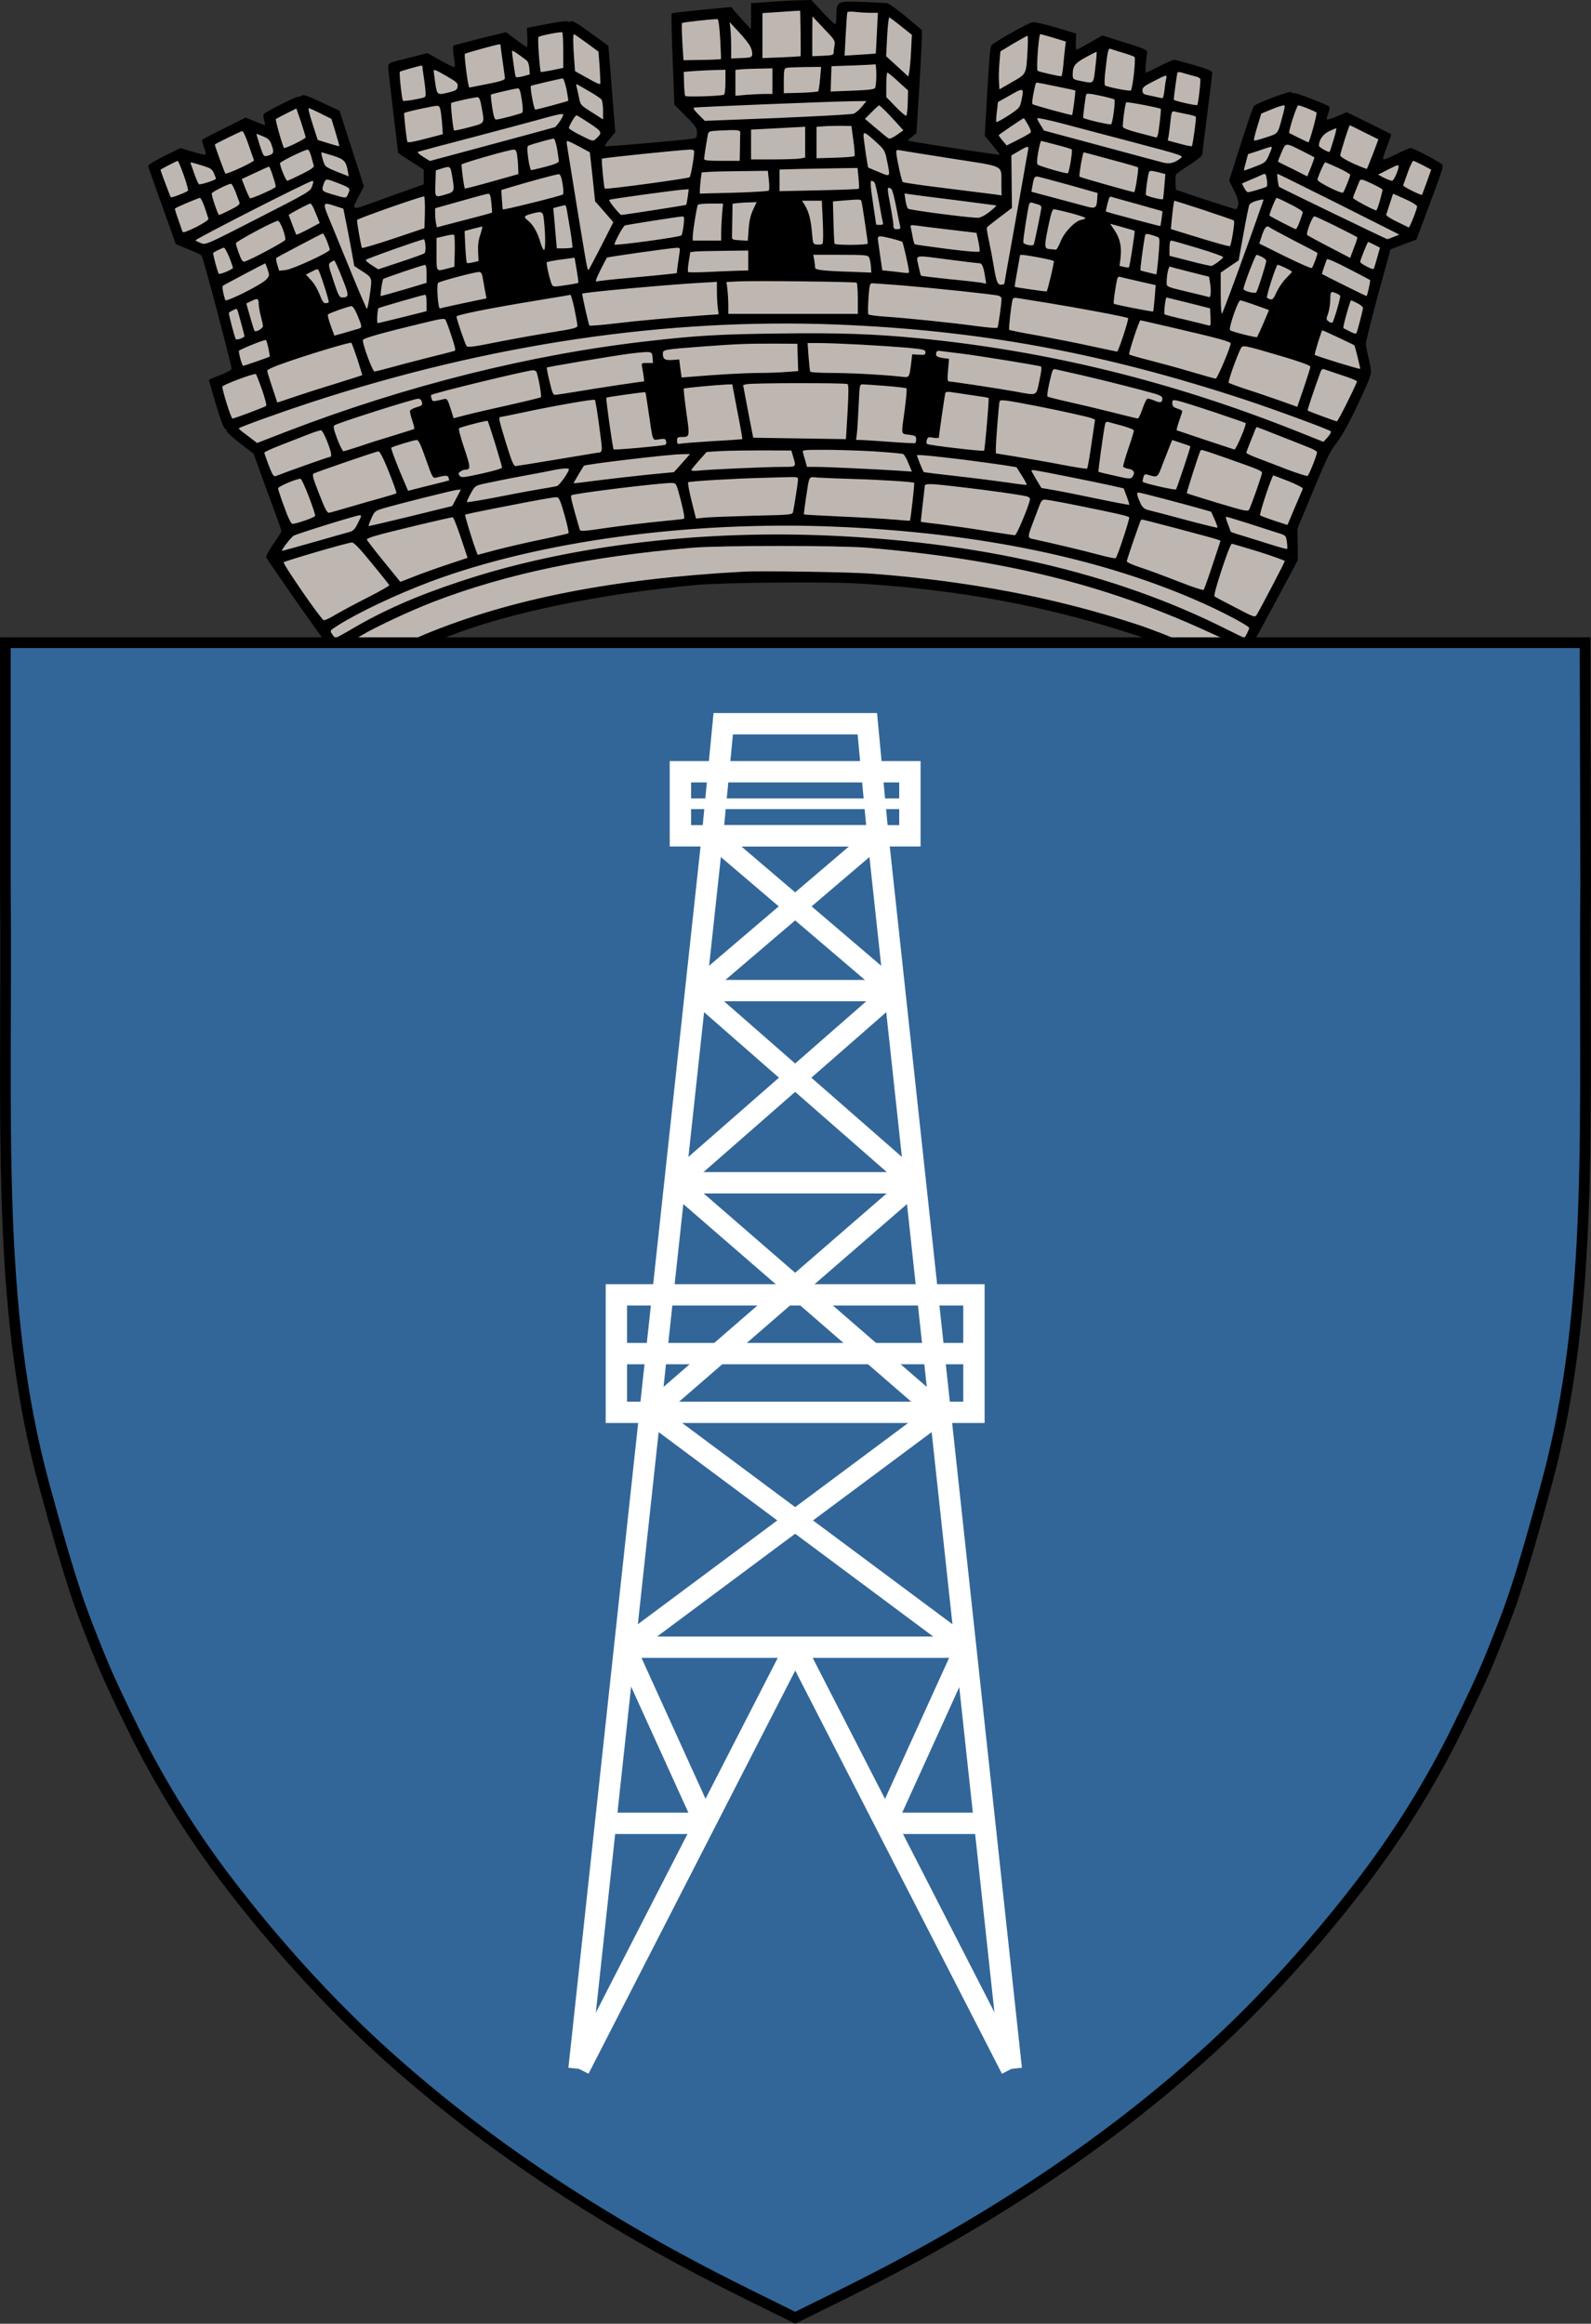 <?xml version="1.0" encoding="UTF-8" standalone="no"?>
<!-- Created with Inkscape (http://www.inkscape.org/) -->

<svg
   xmlns:dc="http://purl.org/dc/elements/1.1/"
   xmlns:cc="http://creativecommons.org/ns#"
   xmlns:rdf="http://www.w3.org/1999/02/22-rdf-syntax-ns#"
   xmlns:svg="http://www.w3.org/2000/svg"
   xmlns="http://www.w3.org/2000/svg"
   xmlns:sodipodi="http://sodipodi.sourceforge.net/DTD/sodipodi-0.dtd"
   xmlns:inkscape="http://www.inkscape.org/namespaces/inkscape"
   version="1.1"
   id="svg2"
   width="1490.579"
   height="2176.59"
   viewBox="0 0 1490.579 2176.59"
   sodipodi:docname="Moinesti stema1.svg"
   inkscape:version="0.92.4 (5da689c313, 2019-01-14)">
  <rect x="0" y="0" width="1490.579" height="2176.59" fill="#333333" stroke="none"/>
  <defs
     id="defs6" />
  <sodipodi:namedview
     pagecolor="#ffffff"
     bordercolor="#666666"
     borderopacity="1"
     objecttolerance="10"
     gridtolerance="10"
     guidetolerance="10"
     inkscape:pageopacity="0"
     inkscape:pageshadow="2"
     inkscape:window-width="1440"
     inkscape:window-height="837"
     id="namedview4"
     showgrid="true"
     inkscape:zoom="0.35355339"
     inkscape:cx="699.16074"
     inkscape:cy="1133.181"
     inkscape:window-x="-8"
     inkscape:window-y="-8"
     inkscape:window-maximized="1"
     inkscape:current-layer="svg2">
    <inkscape:grid
       type="xygrid"
       id="grid829"
       originx="623.578"
       originy="958.706" />
  </sodipodi:namedview>
  <path
     style="fill:#beb7b1;fill-opacity:1;stroke:none;stroke-width:1px;stroke-linecap:butt;stroke-linejoin:miter;stroke-opacity:1"
     d="m 311.578,602.884 -56,-83 14.939,-22 -27.939,-76 -26,-21 -15,-42 23,-10 -31,-115 -23,-8 -26,-68 25,-13 33,9 -8,-21 36,-17 27,11 -5,-17 31,-15 31,13 19,65 -7,21 3,9 74,-27 v -20 l -26,-16 -4,-38 -4,-39 31,-7 33,20 -5,-30.029 45,-10.253 27,21.283 -1,-26 34,-6 33,22 4,76 -12,15 v 5 l 100,-10 v -10 l -20,-25 v -5 l -5,-75 50,-5 25,30 v -35 l 50,-2.335 30,32.335 v -30 h 40 l 30,25 v 50 l -6,40 -15,11 106,19 -15,-27.834 4,-80.166 36,-19.359 35,9.899 V 55.224 l 31,-15.34 34,11 v 27 l 30,-15 32.526,10 -10.526,71 -24,16 -1,24 68,21.953 2.704,-17.953 -7.704,-20 20,-65 30,-10 30,10 -3,18 28,-9 34,17 -11,29 35,-13 25,14 -23,59 -25,12 -25,90.681 5,30.052 -21.786,47.266 -15.556,25 -32.658,75 2.429,25 -42.429,80 h -75 c -230,-85 -495,-80 -697.955,0 h -82.045 z"
     id="path1067"
     inkscape:connector-curvature="0"
     sodipodi:nodetypes="cccccccccccccccccccccccccccccccccccccccccccccccccccccccccccccccccccccccccccccccccccccccccccc" />
  <path
     inkscape:connector-curvature="0"
     style="fill:#000000;fill-opacity:1;stroke:none;stroke-width:0.133"
     id="path2"
     d="m 733.667,0.933 c -2.933,0.133 -10.933,0.667 -17.6,1.2 l -12.4,0.8 V 15.067 L 703.533,27.333 698.6,22 c -2.667,-2.933 -6.933,-7.6 -9.333,-10.4 L 685,6.533 657.533,9.2 c -15.067,1.467 -27.867,2.933 -28.267,3.333 -0.4,0.4 0,19.867 0.933,43.067 l 1.6,42.4 10.533,10.667 c 9.467,9.467 10.667,11.333 10.667,15.6 0,4.533 -0.4,5.067 -4.267,5.6 -10.667,1.733 -81.2,7.733 -81.867,7.067 -0.533,-0.4 1.467,-3.6 4.4,-6.933 l 5.2,-6.133 -1.6,-19.6 c -0.8,-10.8 -2.267,-29.067 -3.2,-40.533 l -1.733,-20.8 L 553.267,30.8 c -11.6,-8.533 -17.067,-11.733 -18.267,-10.8 -0.933,0.667 -2,0.8 -2.8,0.133 -0.667,-0.8 -8.8,0.267 -19.867,2.4 l -18.667,3.6 0.4,8.933 C 494.2,40 494.067,44 493.533,44 c -0.533,0 -5.067,-3.067 -10.133,-6.933 L 474.067,30.133 450.067,36 c -13.067,3.333 -24.4,6.267 -25.067,6.667 -0.8,0.533 -0.667,4.4 0.133,9.733 0.8,4.933 1.2,9.6 0.933,10.267 C 425.8,63.333 419.933,60.8 413.133,56.8 l -12.667,-7.067 -18.4,4.667 c -17.867,4.4 -18.4,4.667 -18.4,8.133 0,1.867 2.133,20.8 4.667,41.867 2.533,21.2 4.667,38.667 4.667,38.8 0,0.267 5.467,3.867 12,8 l 12,7.733 v 6.8 6.933 l -24.267,8.667 c -13.333,4.8 -27.867,10 -32.267,11.6 -10.267,3.6 -10.8,2.4 -4.133,-9.6 l 4.667,-8.667 -11.467,-35.467 -11.467,-35.467 -16.8,-7.867 C 289.8,90.4 284.067,88.4 283.133,89.333 c -0.667,0.667 -2.533,1.333 -4,1.333 -2.267,0 -29.2,13.467 -31.867,16 -0.667,0.533 -0.533,3.2 0.133,5.867 0.8,2.667 1.2,4.8 0.8,4.8 -0.267,0 -4.4,-1.6 -9.2,-3.6 l -8.8,-3.6 -20,10 C 199.133,125.467 189.8,130.4 189.4,131.067 189.133,131.6 189.8,134.8 191.133,138 c 1.2,3.333 1.867,6.4 1.467,6.8 -0.4,0.4 -5.867,-0.8 -12.133,-2.667 l -11.333,-3.467 -15.467,7.6 c -11.067,5.6 -15.333,8.267 -14.8,9.733 0.267,1.067 6.267,17.867 13.2,37.333 l 12.667,35.333 11.333,4.667 c 6.4,2.533 12.133,5.2 12.8,6 1.333,1.333 28.133,102.533 28.133,106.133 0,1.067 -4.133,3.333 -10.667,5.867 -5.867,2.133 -10.667,4.267 -10.667,4.667 0.133,0.4 3.067,10.533 6.533,22.533 4,13.467 7.333,22.4 8.667,23.067 1.2,0.667 1.867,1.733 1.467,2.267 -0.267,0.667 5.2,5.6 12.4,11.2 l 12.933,10 5.2,14.533 c 2.8,7.867 8.667,23.867 12.933,35.467 4.4,11.6 7.867,21.6 7.867,22.4 0,0.667 -3.333,6.133 -7.467,12 -4.533,6.4 -7.2,11.333 -6.667,12.667 1.067,2.933 52.933,76.933 54.667,78.133 0.8,0.667 6.933,0.8 13.6,0.667 11.333,-0.533 12.667,-0.8 20.4,-5.467 12.8,-7.867 46.933,-23.733 68.133,-31.867 68.933,-26.4 145.333,-42.267 242,-50.533 27.333,-2.267 137.2,-2.267 164.667,0 126.4,10.8 221.867,34.267 317.867,78.267 l 21.467,9.733 10.933,-0.133 c 6,-0.133 11.467,-0.933 12.267,-1.6 0.667,-0.8 10,-17.867 20.8,-38 l 19.6,-36.667 -0.133,-14.8 -0.267,-14.667 14.933,-36 c 12.533,-30.133 16,-37.2 21.867,-44.533 4.533,-5.733 10.8,-16.933 18.667,-33.333 6.4,-13.6 11.733,-25.6 11.867,-26.667 0.267,-1.067 0.8,-3.067 1.333,-4.4 0.667,-1.333 0,-6.8 -1.733,-13.6 -1.467,-6.133 -2.8,-12.933 -2.8,-14.933 0,-2 5.2,-22.667 11.467,-45.867 l 11.6,-42.267 12.133,-4.667 12.133,-4.533 12.933,-34.533 c 12,-32 12.8,-34.667 10.667,-36.267 -4.667,-3.467 -26.667,-14.933 -28.8,-14.933 -1.2,0 -7.6,2.667 -14.133,6 -8.8,4.4 -12,5.467 -12,4 0,-1.067 1.867,-6.533 4,-12.133 2.267,-5.6 3.867,-10.4 3.6,-10.8 -0.4,-0.267 -9.867,-5.067 -21.067,-10.667 l -20.533,-10 L 1255,108 c -3.6,1.6 -8,3.2 -9.6,3.6 -3.067,0.667 -3.067,0.667 -1.067,-5.067 1.2,-3.067 1.6,-6.133 1.067,-6.667 -2.133,-2 -31.6,-13.333 -33.2,-12.667 -0.933,0.4 -1.867,0 -2.267,-0.933 -0.533,-1.6 -32.133,10 -35.067,12.933 -0.933,0.8 -6.4,16.933 -12.4,35.733 l -10.933,34.267 4.533,9.067 c 3.333,6.667 4.4,10.267 4,13.333 -0.4,2.4 -1.333,4.4 -2.267,4.4 -0.8,0 -13.867,-4.133 -28.8,-9.067 l -27.333,-9.2 -0.4,-6.533 c -0.133,-3.6 0.133,-7.2 0.667,-8 0.667,-0.8 6.267,-4.8 12.8,-8.933 6.4,-4.133 11.6,-8.267 11.6,-9.333 0,-0.933 2.133,-17.867 4.667,-37.6 2.533,-19.867 4.667,-37.2 4.667,-38.667 C 1135.667,66.4 1133.133,65.2 1118.6,60.933 1109.267,58.267 1100.867,56 1099.933,56 c -0.933,0 -7.067,2.667 -13.6,6 -6.533,3.333 -12.267,6 -12.8,6 -0.4,0 -0.4,-3.733 0,-8.4 0.533,-4.533 1.067,-9.333 1.2,-10.667 0.267,-2.133 -3.2,-3.6 -20.8,-9.067 L 1032.867,33.2 l -11.733,6.667 c -6.533,3.733 -12.133,6.8 -12.667,6.8 -0.4,0 -0.667,-3.467 -0.533,-7.6 l 0.4,-7.6 -18.667,-5.6 c -12,-3.6 -20.133,-5.333 -22.667,-4.933 -3.733,0.667 -33.733,17.467 -37.867,21.2 -1.333,1.2 -2.4,12.267 -4.133,43.333 l -2.4,41.733 7.2,8.667 c 3.867,4.8 6.933,8.8 6.667,9.067 -0.4,0.4 -55.733,-8 -77.867,-11.733 l -8.4,-1.467 4.133,-3.6 4.267,-3.467 2.533,-40 c 1.333,-22 2.4,-43.733 2.533,-48.267 V 28.133 L 848.733,15.6 C 840.467,8.8 832.467,3.067 831,2.933 829.533,2.8 819.4,2.267 808.6,1.867 784.333,0.8 783.667,1.2 783.667,14.267 c 0,4.533 -0.533,8.4 -1.2,8.4 -0.667,0 -6,-5.067 -11.867,-11.333 L 760.067,0 749.533,0.267 c -5.867,0.133 -12.933,0.4 -15.867,0.667 z m 16.4,51.733 c -0.267,0.133 -8.4,0.667 -18,1.067 L 714.333,54.4 V 33.333 12.267 l 12.4,-0.8 c 6.667,-0.533 14.667,-0.933 17.6,-1.2 L 749.667,10 l 0.4,21.2 c 0.133,11.6 0.133,21.333 0,21.467 z M 815.4,12 h 7.067 l -0.933,18.933 c -0.533,10.533 -0.933,19.2 -1.067,19.2 0,0.133 -6.667,0.533 -14.667,1.067 L 791.267,52.133 792.333,32.4 c 0.533,-10.8 1.2,-20.267 1.6,-20.933 0.4,-0.667 3.867,-0.8 7.6,-0.267 3.733,0.4 10,0.8 13.867,0.8 z m -33.6,30.667 c -0.4,2.533 -0.8,5.733 -0.8,6.933 0,1.867 -1.733,2.267 -10,2.667 l -10,0.4 V 34 l 0.133,-18.667 10.667,11.333 c 10.267,10.667 10.8,11.467 10,16 z m 62.533,-18 10,8 -0.8,15.333 c -0.4,8.4 -1.2,17.2 -1.733,19.467 l -0.8,4.267 -10.4,-9.6 -10.4,-9.467 0.933,-18.4 c 0.533,-10.133 1.467,-18.133 2,-18 0.667,0.267 5.733,4 11.2,8.4 z M 674.733,36.533 c 0.533,10.133 0.933,18.667 0.667,18.8 -0.267,0.267 -8.267,0.667 -17.733,0.8 L 640.333,56.4 639.267,39.333 C 638.733,30 638.6,22 639,21.6 c 0.8,-0.8 31.2,-4.133 33.333,-3.6 0.8,0.133 1.867,8.267 2.4,18.533 z m 28.267,7.2 c 1.2,2.4 2,5.733 1.733,7.333 -0.4,2.667 -1.2,2.933 -10,3.333 l -9.733,0.4 V 43.067 c 0,-6.4 -0.4,-14.133 -0.8,-17.067 L 683.533,20.667 692.2,30 c 4.8,5.067 9.733,11.333 10.8,13.733 z M 527.667,47.2 v 16.4 l -10.267,2.133 C 511.667,66.8 506.867,67.6 506.733,67.467 c -1.067,-0.933 -3.2,-31.867 -2.267,-32.8 1.333,-1.333 20.667,-5.067 22.267,-4.4 0.533,0.267 0.933,8 0.933,16.933 z m 21.867,-7.067 11.2,8.267 1.067,14.4 c 0.4,8 0.8,14.8 0.667,15.2 -0.267,1.467 -2.533,0.533 -12.933,-5.333 l -10.8,-6 -0.8,-11.067 c -1.067,-13.333 -1.2,-23.6 -0.267,-23.6 0.4,0 5.733,3.733 11.867,8.133 z m 437.733,-4.667 11.333,3.467 -0.8,6.133 c -0.4,3.467 -1.2,10.667 -1.6,16 -0.533,5.333 -1.333,9.867 -1.733,10.267 -1.067,0.533 -21.2,-4 -22.4,-5.067 C 970.733,64.933 973.133,32 974.6,32 c 0.8,0 6.4,1.6 12.667,3.467 z m -24.533,10.8 c -1.333,23.867 -0.8,22.667 -14.4,30.533 l -12,6.933 -0.4,-6.933 c -0.267,-3.733 -0.133,-11.733 0.4,-17.733 L 937.267,48.133 949.4,40.8 c 6.8,-4 12.667,-7.2 13.2,-7.333 0.4,-0.133 0.533,5.733 0.133,12.8 z M 469,42.933 c 0,0.933 0.933,7.733 2,15.067 1.067,7.333 2,14.267 2,15.333 0,1.6 -3.867,2.933 -16.267,5.333 C 447.667,80.4 440.067,82 439.667,82 c -1.067,0 -5.067,-30.533 -4.133,-31.6 0.667,-0.667 28.933,-8.533 32.533,-8.933 0.533,-0.133 0.933,0.667 0.933,1.467 z m 582.8,6.4 c 5.467,1.6 10.4,3.467 11.067,4 1.467,1.467 -1.733,30.4 -3.467,31.467 -1.333,0.8 -22.533,-3.333 -24.133,-4.8 -0.667,-0.533 -0.533,-6.933 0.4,-14.133 2,-18.133 2.667,-20.8 4.667,-20.133 0.933,0.4 6.133,2 11.467,3.6 z m -558.533,7.2 C 494.733,57.6 495.667,60.4 495.933,64 l 0.4,5.733 -6.4,1.733 c -4.8,1.2 -6.533,1.2 -6.933,0.133 -0.533,-1.6 -3.333,-21.467 -3.333,-23.733 0,-1.2 4.267,1.467 13.6,8.667 z M 1026.2,63.2 c -1.867,15.867 -1.067,15.2 -13.6,12.667 -7.333,-1.467 -7.6,-1.733 -7.6,-6 0,-8 2,-10.667 12.267,-16.267 5.333,-2.933 9.867,-5.2 10.133,-4.933 0.267,0.133 -0.267,6.667 -1.2,14.533 z m -205.2,7.067 c 0,5.733 -0.533,11.2 -1.2,12.133 -0.8,1.333 -6.667,2 -21.333,2.533 l -20.267,0.8 0.4,-11.867 0.4,-11.867 20,-0.667 c 11.067,-0.4 20.4,-0.933 21.067,-1.067 0.533,-0.133 0.933,4.4 0.933,10 z m -425.333,-8 c 0,0.667 0.933,7.067 2,14.4 1.333,10 1.467,13.467 0.267,14.267 -2.267,1.333 -19.467,4.267 -20.4,3.467 -1.067,-1.2 -3.733,-26.267 -2.933,-27.2 0.8,-0.667 17.2,-5.333 20.133,-5.733 0.533,-0.133 0.933,0.267 0.933,0.8 z M 768.333,73.6 c -0.533,6.133 -1.333,11.467 -1.867,12 -0.4,0.4 -7.867,1.067 -16.533,1.333 l -15.6,0.4 v -11.6 c 0,-9.867 0.4,-11.6 2.4,-12.133 1.2,-0.4 9.067,-0.667 17.467,-0.8 l 15.067,-0.133 z M 723.667,76 v 12 h -7.067 c -4,0 -11.733,0.4 -17.333,0.8 l -10.267,0.933 V 77.6 65.467 l 5.067,-0.533 C 696.733,64.667 704.6,64.4 711.4,64.267 L 723.667,64 Z M 419.8,72.133 c 8.267,4.8 9.333,5.867 8.933,8.933 -0.4,2.933 -1.467,3.733 -7.067,5.2 -12.133,3.067 -12.133,3.067 -13.867,-8.267 -0.8,-5.6 -1.467,-10.8 -1.467,-11.467 0,-2 2.267,-0.933 13.467,5.6 z m 259.867,4.4 c 0,6.267 -0.533,11.6 -1.333,12.133 -2.267,1.333 -35.6,2.4 -36.4,1.2 -0.4,-0.8 -0.933,-6.133 -1.067,-11.867 l -0.267,-10.667 9.867,-0.8 c 5.467,-0.4 14.267,-0.8 19.6,-0.933 l 9.6,-0.267 z M 1120.067,71.6 c 2.133,0.4 4.133,1.467 4.4,2.4 0.667,1.6 -1.867,23.6 -2.8,24.4 -0.8,0.8 -22,-4 -22,-5.067 0,-2.133 2.933,-23.467 3.333,-24.933 0.4,-1.2 2,-1.2 6.933,0.4 3.467,1.067 8.133,2.267 10.133,2.8 z m -278.533,4.8 9.2,8.267 L 850.467,96 c -0.133,6.267 -0.8,11.733 -1.333,12.4 -0.533,0.533 -4.933,-3.2 -9.867,-8.267 l -8.933,-9.2 V 79.467 C 830.333,73.2 830.867,68 831.4,68 c 0.533,0 5.2,3.733 10.133,8.4 z M 1092.6,73.6 c -0.4,1.733 -1.2,6.533 -1.6,10.667 -0.533,4.267 -1.333,7.733 -1.867,7.733 -0.667,0 -7.867,-1.6 -15.733,-3.333 -2.133,-0.533 -3.067,-1.733 -3.067,-4 0,-2.8 1.6,-4.133 10.4,-8.533 12.133,-6.267 12.8,-6.4 11.867,-2.533 z m -561.867,10 c 1.067,5.733 1.867,10.533 1.6,10.8 -0.533,0.533 -29.067,8.267 -30.8,8.267 -1.333,0 -5.2,-21.067 -4.133,-22.267 0.533,-0.4 27.067,-6.667 29.733,-6.933 0.8,-0.133 2.4,4.533 3.6,10.133 z m 458.933,-2.667 c 9.6,1.867 17.467,3.6 17.733,3.867 0.533,0.267 -2.4,22.267 -2.933,22.933 -0.667,0.533 -36,-9.2 -37.067,-10.133 -0.533,-0.533 -0.267,-4 0.4,-7.6 1.867,-10.267 2.533,-12.667 3.6,-12.667 0.533,0 8.8,1.6 18.267,3.6 z m -438,4.4 c 5.467,3.067 10.8,6.667 11.733,7.733 0.933,1.2 1.6,5.733 1.6,10.4 v 8.4 l -10.667,-6.8 C 543.8,98.4 543.8,98.4 542.333,90.8 c -0.8,-4.133 -1.867,-8.533 -2.267,-10 -0.4,-1.333 -0.133,-2.133 0.4,-1.867 0.667,0.4 5.733,3.2 11.2,6.4 z m -62.8,8.133 c 0.933,6 1.2,11.333 0.533,12 -1.2,1.067 -21.6,6.533 -24.667,6.533 -1.333,0 -2.4,-3.467 -3.6,-11.467 -0.933,-6.267 -1.467,-11.6 -1.2,-11.867 0.667,-0.667 22.267,-5.733 25.2,-5.867 1.6,-0.133 2.4,2.267 3.733,10.667 z m 468.133,0.4 c -1.467,7.067 -1.733,7.333 -12.133,14.267 -5.867,3.733 -10.933,6.533 -11.333,6.133 -0.4,-0.4 -0.267,-4.667 0.4,-9.6 L 935,95.6 946.333,89.2 c 12.8,-7.333 13.2,-7.2 10.667,4.667 z M 1044.067,93.2 c 1.067,1.067 -1.467,21.6 -3.067,23.2 -0.8,0.933 -24.667,-4.667 -26.133,-6 -0.4,-0.533 2,-19.467 2.8,-22 0.4,-1.067 3.867,-0.8 12.933,1.2 6.8,1.467 12.8,3.067 13.467,3.6 z M 451.133,100 c 2.933,16.4 3.733,15.067 -11.6,19.2 -7.333,2 -13.733,3.333 -14.133,2.933 -0.933,-0.933 -3.467,-24.8 -2.667,-25.6 0.933,-0.933 22.667,-5.733 24.933,-5.467 1.333,0.267 2.533,3.067 3.467,8.933 z m 356.267,0 c -2.4,2.933 -5.867,5.867 -7.733,6.533 -1.867,0.667 -33.867,2.4 -71.333,4 l -68,2.667 -5.867,-5.867 c -4.267,-4.267 -5.467,-6.133 -4,-6.533 1.867,-0.667 124.933,-5.6 148.267,-6 l 13.067,-0.133 z m 280.133,2 c 0.267,0.267 -0.267,6.667 -1.2,14 -1.333,11.333 -2,13.333 -3.733,12.667 -1.2,-0.4 -8.267,-2.267 -16,-4.267 -8,-2 -14.133,-4.267 -14.533,-5.333 -0.667,-1.733 1.867,-21.333 3.067,-23.2 0.533,-0.8 31.2,5.067 32.4,6.133 z m 114.133,6.4 c -4.8,17.733 -3.733,16.4 -15.467,20.267 -5.867,2 -11.067,3.333 -11.333,2.933 -0.4,-0.4 0.933,-6.133 3.067,-12.933 l 3.733,-12.267 10.667,-4.4 c 5.867,-2.4 10.933,-3.867 11.2,-3.067 C 1203.8,99.6 1203,103.867 1201.667,108.4 Z m -788.4,-1.733 c 0.533,4 1.067,10 1.2,13.2 l 0.4,5.867 -16.4,4.267 c -11.067,2.933 -16.533,3.867 -16.8,2.8 -0.933,-2.933 -3.467,-26.533 -2.933,-26.933 1.067,-1.067 28.267,-6.933 30.933,-6.8 2.133,0.267 2.8,1.6 3.6,7.6 z m 419.2,0.267 c 4.4,4.667 9.333,10 10.933,11.867 l 2.933,3.333 -6.133,4.267 c -3.333,2.4 -6.8,3.867 -7.6,3.333 -0.933,-0.533 -6.267,-4.8 -11.867,-9.6 l -10.4,-8.8 6.267,-6.267 c 3.467,-3.6 6.667,-6.4 7.067,-6.4 0.4,0 4.4,3.733 8.8,8.267 z M 1225.133,101.6 c 4,1.6 7.733,3.333 8.267,3.733 0.933,0.8 -6.533,28 -7.6,28 -0.533,0 -17.333,-8.267 -17.867,-8.667 -1.2,-1.067 6.933,-26 8.4,-26 0.933,0 4.933,1.333 8.8,2.933 z m -938.8,27.067 c 0,1.333 -17.6,10 -20.133,10 -0.933,0 -8.533,-26.533 -7.733,-27.2 0.267,-0.267 4.8,-2.533 9.867,-5.2 l 9.333,-4.667 4.4,12.8 c 2.267,7.067 4.267,13.467 4.267,14.267 z m 14,-22.4 10.133,5.067 3.867,12.533 c 2.133,7.067 3.733,12.8 3.467,13.067 -0.133,0.133 -4.8,-1.067 -10.267,-2.8 l -9.867,-3.067 -4.267,-13.2 c -4.267,-13.2 -4.933,-16.533 -3.733,-16.533 0.267,0 5.2,2.267 10.667,4.933 z M 1111.4,106.8 c 4.533,0.8 8.533,2 8.933,2.533 0.667,1.067 -2.8,26.533 -3.733,27.6 -0.4,0.267 -5.6,-0.667 -11.6,-2.4 l -10.933,-2.933 0.8,-4.133 c 0.4,-2.267 1.067,-8 1.6,-12.8 1.067,-10.133 1.333,-10.933 4.267,-10.133 1.333,0.4 6,1.333 10.667,2.267 z m -583.733,0.667 c 0,2 -6.267,11.333 -8,11.733 -1.067,0.4 -27.867,7.6 -59.467,16.133 L 402.733,150.8 l -6.4,-4 c -4,-2.533 -5.733,-4.267 -4.533,-4.667 1.067,-0.4 24.933,-6.8 53.2,-14.133 28.267,-7.467 57.333,-15.2 64.667,-17.333 13.6,-3.733 18,-4.533 18,-3.2 z m 24.667,8 c 12,8 12.267,8.8 6,14.533 -2.8,2.533 -2.8,2.533 -14,-3.067 -6.267,-3.067 -11.333,-6.267 -11.333,-6.933 0,-2.133 5.867,-12 7.067,-12 0.533,0 6,3.333 12.267,7.467 z m 509.733,17.867 c 46.4,12.267 47.067,12.533 44,14.933 -6.267,4.667 -10.267,5.6 -16.933,3.867 -3.333,-0.8 -29.733,-8 -58.533,-15.733 l -52.533,-14.133 -3.2,-5.2 c -1.733,-2.667 -3.2,-5.6 -3.2,-6.267 0,-0.667 9.733,1.333 21.733,4.4 11.867,3.2 42.8,11.333 68.667,18.133 z m -99.067,-16.667 c 2,3.2 3.2,6.533 2.667,7.333 -0.533,0.8 -5.733,3.867 -11.733,6.8 l -10.8,5.467 -3.733,-4.4 c -2,-2.4 -3.733,-4.8 -3.733,-5.2 0,-0.533 22.667,-16 23.6,-16 0.133,0 1.867,2.667 3.733,6 z m -163.467,15.067 c 1.067,7.467 1.467,14.133 0.933,14.533 -0.533,0.533 -8.667,1.2 -18.133,1.467 l -17.333,0.533 V 133.6 118.8 l 7.067,-0.533 c 3.733,-0.267 11.2,-0.4 16.267,-0.4 L 797.667,118 Z M 1278.2,124 l 13.2,6.533 -5.067,13.6 c -2.933,7.467 -5.467,13.733 -5.733,14 -0.267,0.267 -6,-2 -12.667,-4.933 -7.733,-3.6 -12.267,-6.4 -12.267,-7.733 0,-2.133 8.267,-28.133 8.933,-28.133 0.267,0 6.4,2.933 13.6,6.667 z m -523.867,9.2 v 14.4 l -4.933,0.933 c -2.8,0.4 -14.267,0.8 -25.333,0.8 h -20.4 v -14 -14 L 707.4,121.2 c 4.667,-0.267 38.533,-2 43.333,-2.267 l 3.6,-0.267 z M 1249.4,130.933 c -1.867,6.133 -3.467,11.2 -3.6,11.2 -0.8,1.067 -10.133,-4.133 -10.133,-5.6 0,-5.467 4,-11.067 9.6,-13.6 3.2,-1.467 6.133,-2.8 6.667,-2.8 0.4,-0.133 -0.667,4.8 -2.533,10.8 z m -555.867,-6.267 c -0.133,1.467 -0.267,7.867 -0.267,14.267 l -0.267,11.733 h -16.667 c -12.4,0 -16.667,-0.4 -16.667,-1.733 0,-1.867 2.4,-17.067 3.467,-22.533 0.667,-3.467 1.067,-3.6 10.933,-4.133 17.867,-0.8 19.6,-0.667 19.467,2.4 z M 232.867,135.6 c 2.533,7.2 4.8,13.733 5.067,14.533 0.533,1.333 -25.733,13.6 -26.8,12.4 -0.8,-0.933 -10.267,-26.933 -9.867,-27.2 1.2,-1.067 24.667,-12.533 25.733,-12.533 0.8,-0.133 3.467,5.733 5.867,12.8 z m 588.533,-2 c 7.2,6.667 7.733,7.6 9.6,16.8 3.2,15.867 3.6,15.467 -7.6,10.8 -5.2,-2.133 -9.733,-4.133 -10,-4.267 -0.533,-0.533 -4.4,-27.067 -4.4,-30.267 0,-3.733 2.4,-2.267 12.4,6.933 z m -574.667,-5.733 c 5.067,2.133 6.267,3.467 8,8.667 2.267,6.533 1.6,7.867 -4.4,9.467 -3.2,0.8 -3.6,0.267 -6.933,-9.867 -1.867,-6 -3.333,-10.8 -3.067,-10.8 0.267,0 3.067,1.2 6.4,2.533 z m 275.2,11.6 c 0.8,5.067 1.6,10.133 1.6,11.333 0.133,1.467 -3.2,2.933 -12.133,5.333 -6.8,1.733 -12.933,3.2 -13.733,3.2 -0.667,0 -2,-5.067 -2.8,-11.067 -1.2,-9.867 -1.2,-11.333 0.667,-12 5.2,-2 22.267,-6.667 23.467,-6.4 0.667,0.267 2,4.533 2.933,9.6 z m 20.8,-2.133 9.867,5.333 2.533,22.933 2.4,22.933 8.533,9.733 8.533,9.867 -10.933,21.6 c -6.133,11.867 -11.467,22.133 -12,22.667 -1.333,1.467 -1.067,2.8 -11.333,-59.733 -4.667,-29.333 -8.933,-54.933 -9.2,-57.067 -0.4,-2 -0.133,-3.6 0.4,-3.6 0.667,0 5.733,2.4 11.2,5.333 z M 989.533,135.6 c 7.467,1.867 14,3.867 14.533,4.4 1.067,0.933 -2.267,20.933 -3.6,22.267 -0.8,0.933 -26.8,-6.667 -28.267,-8.133 -0.933,-1.067 -0.8,-4.4 0.533,-11.867 1.067,-5.6 2.267,-10.267 2.667,-10.267 0.4,0 6.8,1.6 14.133,3.6 z m 230.8,6 c 5.867,2.933 10.8,5.6 11.067,5.733 0.267,0.133 -1.2,4.267 -3.067,9.067 l -3.6,8.8 -13.467,-6.8 c -7.467,-3.6 -13.733,-6.8 -13.867,-6.933 -0.267,-0.267 1.2,-4 3.2,-8.533 4.133,-9.6 3.2,-9.6 19.733,-1.333 z m -257.2,-0.667 c -0.4,2.133 -2.667,14.267 -4.8,27.067 -2.267,12.8 -7.067,39.733 -10.667,59.867 -3.733,20.267 -6.667,37.2 -6.667,37.733 0,0.533 -1.467,1.067 -3.2,1.067 -3.467,0 -4.4,-2.8 -7.6,-22 -0.533,-3.6 -2.267,-12.133 -3.6,-18.667 -1.467,-6.667 -2.4,-12.4 -2,-12.933 0.267,-0.533 5.6,-4.8 12,-9.6 L 948.067,194.8 947.8,170.267 947.533,145.6 l 7.067,-4.133 c 8.667,-5.067 9.467,-5.067 8.533,-0.533 z m 228.4,-2.667 c 0,0.667 -1.333,4 -2.933,7.6 -2.8,6.133 -3.467,6.667 -12.933,10.267 -5.333,2.133 -10,3.733 -10.133,3.467 -0.267,-0.133 0.533,-3.6 1.733,-7.733 l 2,-7.467 10.267,-3.333 c 11.6,-4 12.133,-4.133 12,-2.8 z m -900,8 c 0.933,3.6 2,7.467 2.4,8.667 0.533,1.733 -2.133,3.6 -11.467,8.267 -6.667,3.333 -12.667,6.133 -13.333,6.133 -1.333,0 -6.8,-13.467 -6.8,-16.4 0,-1.467 22.533,-12.533 26,-12.8 0.8,-0.133 2.267,2.667 3.2,6.133 z m 192.8,-2 c 0.4,2.4 0.933,7.6 1.067,11.6 l 0.267,7.2 L 461,170 c -13.6,3.867 -25.067,6.8 -25.467,6.533 -0.667,-0.4 -2.8,-15.467 -3.2,-22.4 0,-1.067 44.133,-13.867 48.933,-14 1.6,-0.133 2.533,1.2 3.067,4.133 z m 166,-2.267 c 0,5.067 -3.067,22.8 -4.267,24 -1.067,1.2 -78.533,11.733 -79.467,10.667 -0.8,-0.8 -3.333,-27.333 -2.667,-28 0.667,-0.8 72.533,-8.133 82.133,-8.533 2.933,-0.133 4.267,0.533 4.267,1.867 z m 241.333,6.533 c 51.2,8 46.267,5.467 46.533,24 l 0.133,10.533 -4.933,-0.8 c -2.8,-0.4 -23.333,-2.933 -45.733,-5.733 -22.4,-2.667 -41.2,-5.467 -41.867,-6 -1.2,-1.067 -6,-23.467 -6.133,-28.133 0,-1.867 0.8,-2.133 3.733,-1.6 2,0.4 23.733,3.867 48.267,7.733 z m -580,-2.8 c 10.8,3.333 12.667,5.333 14.267,14.933 l 0.8,4.533 -11.2,-4.4 c -10.667,-4.4 -11.067,-4.667 -12.8,-10.267 -1.6,-5.733 -2,-7.867 -1.333,-7.867 0.133,0 4.8,1.467 10.267,3.067 z m 729.067,3.733 c 13.733,3.6 25.067,6.933 25.467,7.333 0.8,0.8 -2.667,23.2 -3.6,23.2 -1.867,0 -50.4,-13.733 -51.2,-14.533 -0.8,-0.8 2.933,-22.8 4,-22.8 0.267,0 11.733,3.067 25.333,6.8 z m -868.533,14.8 c 2.667,7.467 4.4,13.867 3.867,14.4 -2,1.733 -15.333,6.8 -16,6.133 -0.533,-0.533 -9.6,-24.667 -9.733,-25.733 0,-0.533 15.2,-8.267 16.133,-8.4 0.533,0 3.067,6.133 5.733,13.6 z M 1333.133,154.8 l 7.733,4.133 -4.133,11.6 c -2.267,6.267 -4.267,11.6 -4.4,11.867 -0.8,0.933 -18.267,-7.733 -17.733,-8.8 0.133,-0.533 2.133,-6 4.267,-12 2.133,-6 4.533,-10.933 5.2,-10.933 0.667,0 4.667,1.867 9.067,4.133 z m -1142.4,0.667 c 6.667,2.133 8.133,3.067 9.733,6.933 1.067,2.533 1.867,4.8 1.867,4.933 0,1.333 -15.067,6.133 -16,5.2 -0.667,-0.667 -2.4,-4.533 -3.867,-8.533 -1.333,-4 -2.933,-8.4 -3.467,-9.867 -1.2,-2.667 -1.867,-2.8 11.733,1.333 z M 1253.667,157.2 c 6.267,2.933 11.333,5.867 11.333,6.533 0,1.6 -5.467,15.2 -6.667,16.667 -1.333,1.467 -24,-9.867 -24,-12 0,-2.133 6.267,-16.4 7.2,-16.4 0.4,0 5.867,2.4 12.133,5.2 z m 56.667,-1.467 c 0,3.6 -4.533,13.6 -6.133,13.6 -1.067,0 -4.533,-1.333 -7.6,-2.8 l -5.467,-2.933 8.533,-4.4 c 9.2,-4.667 10.667,-5.2 10.667,-3.467 z m -1054.533,9.6 c 1.733,5.067 2.8,9.467 2.4,9.867 -2.533,2.267 -23.2,11.333 -24,10.533 -0.533,-0.533 -2.533,-4.8 -4.4,-9.467 L 226.467,167.733 238.733,162 c 6.8,-3.2 12.667,-5.867 13.2,-5.867 0.533,-0.133 2.267,4 3.867,9.2 z M 423.533,164.4 c 2.533,14.8 2.4,15.2 -5.467,17.6 -10.933,3.2 -10.533,3.6 -10.133,-10.267 l 0.4,-12.133 5.333,-1.733 c 8.267,-2.533 8.267,-2.4 9.867,6.533 z m 380.8,2.4 c 0.533,5.067 0.667,9.6 0.267,10 -0.4,0.4 -17.2,1.067 -37.467,1.467 l -36.8,0.8 V 168.933 158.8 l 18.4,-0.533 c 10,-0.133 26.4,-0.533 36.4,-0.667 l 18.267,-0.267 z m -84,2 c 0.533,4.8 0.533,9.2 -0.133,9.733 -0.667,0.667 -15.467,1.467 -32.8,2 l -31.733,0.8 V 178.4 c 0,-1.733 0.4,-6.133 0.8,-10 l 0.933,-6.933 8.133,-0.533 c 4.4,-0.267 18.4,-0.533 31.067,-0.667 l 22.8,-0.267 z m 365.467,-7.333 6,1.6 -0.933,11.467 c -0.533,6.267 -1.067,11.733 -1.333,12 -0.8,0.933 -15.067,-2.667 -15.867,-3.867 C 1073,181.6 1075,166 1076.333,161.6 c 0.667,-2 1.867,-2 9.467,-0.133 z M 527.133,172.4 c 0.8,5.333 0.933,9.333 0.267,9.733 -2.533,1.6 -55.867,14.8 -56.267,14 -0.267,-0.4 -0.667,-4.667 -0.933,-9.467 L 469.667,178 l 7.333,-2.267 c 20,-6 44.933,-12.8 46.667,-12.533 1.333,0.133 2.4,2.933 3.467,9.2 z m 659.733,-4.133 c 0.533,3.067 0.4,6 -0.133,6.533 -1.2,0.933 -15.2,5.2 -17.6,5.2 -0.8,0 -2.4,-1.867 -3.467,-4 l -2.133,-4.133 7.733,-3.333 c 4.267,-1.733 8.933,-3.867 10.4,-4.533 4.133,-1.867 4.267,-1.733 5.2,4.267 z M 1254.333,191.2 1311,219.733 l -5.2,2.133 c -2.8,1.2 -5.6,2.133 -6.133,2.133 -0.8,0 -99.867,-47.867 -101.2,-48.933 -0.933,-0.667 -2.4,-12.4 -1.6,-12.267 0.4,0 26.267,12.8 57.467,28.4 z M 1001,173.067 l 27.333,7.733 -0.4,5.867 c -0.533,8 -1.6,8.933 -9.333,6.933 -3.467,-0.933 -16.667,-4.533 -29.333,-7.867 L 966.333,179.6 l 0.8,-4.8 c 1.333,-8 2,-9.467 4.267,-9.467 1.2,0 14.533,3.6 29.6,7.733 z m -684.4,-1.6 c 11.467,4.533 11.867,4.8 9.733,9.733 -2,4.8 -1.733,4.8 -14.667,0.933 -10.667,-3.067 -10.8,-3.467 -8,-10.933 1.6,-4 2,-4 12.933,0.267 z m 968.933,0.667 c 4.8,2.267 9.2,4.667 9.6,5.333 0.533,0.933 -4.133,17.733 -5.6,19.6 -0.533,0.8 -21.867,-10.4 -21.867,-11.6 0,-0.667 0.933,-3.467 2.133,-6.267 1.2,-2.933 2.667,-6.533 3.333,-8.267 1.467,-3.733 1.867,-3.733 12.4,1.2 z m -993.067,2.133 c -1.6,4.933 -2.667,5.6 -50.667,30.133 -47.467,24.4 -49.2,25.067 -53.2,23.467 -2.4,-0.933 -4.8,-2.133 -5.467,-2.667 -1.067,-0.933 106.133,-55.6 109.467,-55.733 1.2,-0.133 1.2,1.067 -0.133,4.8 z m 526.8,-3.333 c 0.8,0.933 2.667,9.2 4.267,18.4 1.6,9.2 3.2,17.733 3.6,18.933 0.533,1.867 -0.133,2.4 -2.667,2.4 -1.867,0 -3.467,-0.133 -3.6,-0.4 0,-0.133 -1.467,-9.467 -3.067,-20.667 -2.267,-14.933 -2.533,-20.267 -1.333,-20.267 0.8,0 2.133,0.8 2.8,1.6 z M 220.6,179.6 c 1.6,4.267 3.333,8.8 3.733,10 0.667,1.733 -1.2,3.333 -8.533,6.933 -5.2,2.667 -9.867,4.8 -10.533,4.8 -1.067,0 -6.933,-17.067 -6.933,-20.133 0,-1.2 15.067,-8.933 18,-9.067 0.8,-0.133 2.667,3.333 4.267,7.467 z m 614.533,-2.533 c 0.8,0.533 2.8,7.867 4.4,16.267 1.6,8.4 3.333,16.667 3.733,18.267 0.533,2.533 0.133,3.067 -2.8,3.067 -2.933,0 -3.467,-0.667 -3.467,-3.733 0,-2 -1.2,-9.867 -2.667,-17.6 -3.467,-18.133 -3.467,-19.2 0.8,-16.267 z m -190.8,7.2 c -0.533,3.867 -1.2,7.333 -1.467,7.6 -0.4,0.4 -57.6,9.333 -60.8,9.467 -1.333,0 -12.133,-13.333 -11.333,-14.133 0.8,-0.8 63.467,-9.333 70.667,-9.733 l 3.867,-0.133 z m -184,5.733 c 0.533,4.8 0.8,8.933 0.533,9.2 -0.267,0.267 -12,3.467 -26.133,7.067 l -25.467,6.667 -0.8,-4 c -0.4,-2.133 -0.8,-6.133 -0.8,-8.933 v -4.933 L 431.4,188.4 c 12.933,-3.733 24.667,-6.8 25.867,-6.933 1.733,-0.133 2.4,1.6 3.067,8.533 z m 434,-2.667 c 20.933,2.667 38.4,4.933 39.067,5.067 0.533,0.133 -2.267,2.8 -6.267,6 -4.667,3.6 -8.667,5.6 -11.067,5.6 -8.667,0 -63.867,-7.2 -65.333,-8.533 -0.8,-0.8 -2,-4.4 -2.4,-7.867 l -0.933,-6.4 4.4,0.667 c 2.533,0.4 21.6,2.933 42.533,5.467 z M 1321.4,188.8 c 3.467,1.867 6.267,3.867 6.267,4.533 0,2.4 -7.067,20.133 -7.867,19.733 -0.4,-0.267 -5.467,-2.667 -11.2,-5.467 -6.267,-3.067 -10.267,-5.733 -9.867,-6.667 C 1299,200 1300.6,195.333 1302.2,190.4 l 2.933,-8.933 4.933,2.133 c 2.667,1.067 7.733,3.467 11.333,5.2 z m -923.333,10.533 -0.4,14.4 -28.933,9.733 c -16,5.333 -29.2,9.2 -29.6,8.8 -0.933,-1.733 -5.2,-25.733 -4.533,-26.267 1.6,-1.733 61.867,-22.8 62.8,-22 0.533,0.533 0.8,7.333 0.667,15.333 z m 668,-8 23.067,6.533 -0.8,6.667 c -0.533,3.733 -1.067,6.933 -1.333,7.2 -0.267,0.267 -50.4,-13.067 -50.933,-13.6 -0.267,-0.267 1.733,-8.8 3.067,-12.667 0.267,-0.933 1.333,-1.467 2.267,-1.067 0.8,0.267 12,3.467 24.667,6.933 z M 191.8,194.267 c 1.6,5.067 3.2,9.733 3.467,10.667 0.4,0.933 -4.4,4.133 -11.467,7.733 -8.667,4.267 -12.4,5.6 -12.8,4.4 -0.267,-0.933 -2.133,-6.133 -4,-11.467 -2,-5.467 -3.333,-10 -3.067,-10.267 0.933,-1.067 21.867,-9.867 23.333,-10 0.8,0 2.8,4 4.533,8.933 z m 1017.333,-2.8 c 7.067,3.467 11.867,6.667 11.467,7.6 -0.267,0.933 -1.6,4.8 -2.933,8.533 -1.467,3.867 -3.067,7.067 -3.733,7.067 -0.8,0 -21.733,-10.667 -24.533,-12.667 -0.8,-0.533 5.733,-16.667 6.667,-16.667 0.533,0 6.4,2.667 13.067,6.133 z m -402.133,-3.2 c 0.667,1.733 6,37.467 6,39.867 0,1.467 -30.267,1.733 -31.067,0.133 -0.4,-0.533 -0.8,-9.6 -1.067,-20.267 l -0.533,-19.333 9.333,-0.8 c 15.867,-1.333 16.667,-1.2 17.333,0.4 z m 376.4,0 c -14.8,42.8 -38,106 -38.667,105.6 -0.667,-0.4 -1.067,-9.2 -1.067,-19.6 v -18.933 l 8.4,-5.733 8.4,-5.733 4.533,-24.933 c 2.4,-13.733 4.933,-25.867 5.467,-27.067 0.667,-1.333 3.467,-2.8 6.133,-3.6 6.933,-1.867 7.467,-1.867 6.8,0 z m -412.533,19.333 c 0.533,11.467 0.4,20 -0.267,20.667 -0.667,0.667 -2.933,1.067 -5.067,0.8 -3.867,-0.4 -3.867,-0.533 -4.8,-11.067 -1.067,-12.4 -2.933,-19.6 -6.667,-25.733 L 751.4,188 h 9.333 9.2 z M 1127.933,196.8 c 14.933,4.933 27.6,9.333 28.133,9.867 1.067,0.933 -2.4,22.4 -3.733,23.867 -0.667,0.533 -11.867,-2.533 -40.4,-11.333 L 1097,214.533 l 0.667,-7.6 C 1099,193.867 1099.8,188 1100.333,188 c 0.4,0 12.8,4 27.6,8.8 z m -422.533,0 c -2.267,5.067 -3.6,10.667 -4,18 l -0.8,10.667 -7.467,-0.4 c -6.8,-0.4 -7.467,-0.667 -7.333,-3.467 0,-1.6 0.133,-9.2 0.267,-16.8 l 0.267,-14 4.4,-0.533 C 693,190 698.067,189.6 701.933,189.6 l 6.933,-0.267 z m 267.067,-5.333 c 1.733,0.4 3.2,1.6 3.2,2.533 0,2.4 -6.533,34 -7.2,35.2 -1.067,1.6 -8.933,0 -9.733,-2 -0.533,-1.6 4.133,-31.867 5.6,-36.4 0.4,-0.933 1.6,-1.333 2.8,-0.933 1.2,0.4 3.6,1.2 5.333,1.6 z M 292.867,193.2 c 0.8,1.333 2.533,5.467 4,9.067 l 2.667,6.667 -10.667,5.733 c -5.867,3.067 -10.933,5.333 -11.2,5.2 -0.267,-0.267 -2,-4.533 -3.867,-9.6 l -3.333,-8.933 2.933,-1.867 c 4.133,-2.533 16,-8.667 17.2,-8.8 0.533,0 1.6,1.067 2.267,2.533 z m 21.467,-0.133 7.333,2.4 2.133,10.533 c 1.2,5.867 3.6,18 5.2,26.933 l 2.933,16.267 5.467,3.6 c 11.733,7.467 11.333,6.667 9.2,22.533 -1.067,7.733 -2.4,14 -2.8,14 -0.4,0 -6,-12.8 -12.4,-28.4 -6.4,-15.467 -15.467,-37.733 -20.267,-49.333 -9.6,-23.2 -9.733,-22.533 3.2,-18.533 z m 362.133,7.867 c -0.4,5.6 -0.8,13.333 -0.8,17.333 v 7.067 h -13.333 -13.333 v -3.733 c 0,-4.533 3.867,-28.267 4.8,-29.733 0.4,-0.667 5.867,-1.2 12.133,-1.2 h 11.467 z m -145.467,-4.667 c 0.4,2.4 1.867,11.333 3.333,19.733 1.333,8.4 2.267,15.467 1.867,15.867 -0.4,0.4 -3.733,0.667 -7.6,0.8 h -6.933 l -0.933,-10.667 c -0.533,-5.867 -1.2,-14.4 -1.6,-18.8 l -0.8,-8.267 4.933,-1.333 c 2.8,-0.667 5.467,-1.333 6,-1.467 0.533,-0.133 1.333,1.867 1.733,4.133 z M 1003.133,199.6 c 7.6,2 13.867,4.133 13.867,4.667 0,0.4 -1.867,1.333 -4.267,1.733 -6.133,1.467 -16.133,12 -19.333,20.8 -1.6,4 -3.467,7.2 -4.267,7.067 -0.8,-0.133 -2.8,-0.267 -4.4,-0.4 -6.533,-0.4 -6.667,-1.2 -2.933,-19.867 C 984.467,200.667 985.933,196 987.267,196 c 1.067,0 8.267,1.6 15.867,3.6 z m -493.467,7.333 c 1.467,14.133 1.467,27.067 0,27.2 -0.667,0.133 -2.267,-3.2 -3.467,-7.333 -2.4,-8.8 -6.667,-16.267 -11.333,-20 -4.533,-3.6 -4.267,-4.533 2.4,-6.4 11.067,-2.933 11.467,-2.8 12.4,6.533 z m 130.8,4 c -0.533,4.667 -1.467,8.933 -2.133,9.6 -1.6,1.6 -62.667,9.867 -62.667,8.533 0,-2.267 8.133,-17.2 9.733,-17.867 1.733,-0.667 49.2,-8.133 53.467,-8.4 2.267,-0.133 2.4,0.533 1.6,8.133 z m 611.6,1.2 c 10.4,5.2 19.2,9.733 19.467,10 0.267,0.267 -0.4,3.067 -1.6,6.133 -1.2,3.2 -2.8,7.467 -3.6,9.467 l -1.333,3.867 -19.733,-10.267 c -10.8,-5.6 -20,-10.667 -20.533,-11.067 -1.467,-1.467 4.667,-17.6 6.667,-17.6 0.933,0 10.133,4.267 20.667,9.467 z m -987.067,2.533 c 1.6,4.4 2.667,8.8 2.267,10 -0.8,1.867 -34,19.6 -38.4,20.4 -1.467,0.267 -2.933,-1.867 -4.933,-7.467 -1.6,-4.267 -2.933,-8.667 -2.933,-9.733 0,-1.733 35.867,-20.933 39.467,-21.067 0.8,-0.133 2.933,3.467 4.533,7.867 z m 798,1.6 c 0.533,0.533 -4.533,33.467 -5.333,34.133 -0.267,0.267 -2.4,0.133 -4.667,-0.4 l -4.133,-0.933 0.933,-7.2 c 1.2,-10.533 -0.4,-18.267 -5.333,-25.733 l -4.4,-6.533 11.2,3.067 c 6.267,1.733 11.467,3.333 11.733,3.6 z m -172.667,-1.067 24.533,2.933 1.733,7.867 c 0.933,4.4 1.467,8.667 1.2,9.467 -0.4,0.933 -9.867,0.267 -30,-2.267 -16.267,-2.133 -30,-4 -30.667,-4.4 -0.667,-0.4 -1.467,-3.333 -2,-6.4 -0.533,-3.2 -1.333,-7.067 -1.733,-8.8 -0.667,-2.933 -0.533,-3.067 5.733,-2.267 3.6,0.533 17.6,2.267 31.2,3.867 z m -440.267,4.4 c -1.867,5.2 -2.4,10.267 -2.133,16.267 l 0.4,8.667 -5.067,1.2 c -2.8,0.667 -5.467,0.933 -5.867,0.533 -0.4,-0.4 -1.067,-7.333 -1.467,-15.333 l -0.667,-14.533 7.867,-2.133 c 4.4,-1.067 8.267,-2 8.667,-2.133 0.4,-0.133 -0.4,3.333 -1.733,7.467 z m 739.733,-6.4 c 0.667,0.533 10.8,6 22.533,12.133 11.733,6 21.6,11.2 21.867,11.467 0.667,0.533 -3.733,12.667 -5.2,14.267 -0.533,0.533 -11.733,-4.4 -25.067,-10.933 l -24.133,-12 2.667,-8.133 c 2.667,-7.6 4.533,-9.333 7.333,-6.8 z m -883.6,12.267 c 1.467,3.867 2.8,7.6 2.8,8.4 -0.133,2.4 -34.533,18.267 -41.333,19.067 l -6.133,0.667 -1.733,-5.6 c -0.933,-3.067 -1.333,-6 -0.933,-6.4 1.067,-0.933 42.533,-22.8 43.6,-22.933 0.533,0 2.133,3.067 3.733,6.8 z m 119.867,9.867 -0.4,14.533 -6.667,1.733 c -10.533,2.667 -10,3.467 -10,-13.467 v -15.2 l 7.733,-1.867 c 4.133,-1.067 8.133,-1.6 8.667,-1.067 0.533,0.533 0.8,7.467 0.667,15.333 z m 657.467,-13.733 c 3.067,1.067 3.067,1.333 2.267,12.8 -0.533,6.4 -1.2,14.133 -1.6,17.067 l -0.8,5.6 -7.2,-1.733 c -4,-0.933 -7.467,-1.867 -7.733,-2.133 -0.4,-0.533 2,-18.933 3.867,-30.267 0.667,-3.867 1.067,-4.267 4.4,-3.467 2,0.533 5.067,1.467 6.8,2.133 z m -248.133,1.867 c 4.933,1.2 9.333,2.667 9.867,3.067 0.933,0.8 6.4,25.2 6.4,28.4 0,0.8 -2.133,0.933 -4.933,0.533 -2.8,-0.4 -8.4,-1.067 -12.533,-1.467 l -7.6,-0.8 -1.6,-10.933 c -0.8,-6 -1.867,-13.2 -2.267,-16 -0.933,-5.867 -0.533,-6 12.667,-2.8 z m -436.8,6.667 c 0.267,3.333 -0.133,6.533 -0.933,7.067 -0.667,0.667 -10.8,4.267 -22.4,8.133 l -20.933,6.933 -6,-3.867 c -3.333,-2 -5.867,-4.267 -5.6,-4.933 0.4,-1.067 50.8,-18.933 54.4,-19.333 0.533,-0.133 1.2,2.667 1.467,6 z M 1122.2,232.4 c 12.8,3.867 23.467,7.6 23.733,8.4 0.267,0.933 -6.933,6.667 -10.667,8.267 -0.533,0.267 -9.733,-1.733 -20.267,-4.533 l -19.333,-4.933 v -7.2 c 0,-4.8 0.533,-7.067 1.733,-7.067 0.8,0 12,3.2 24.8,7.067 z m 165.467,-3.067 5.2,2.667 -2.667,9.6 c -1.467,5.333 -2.933,10 -3.333,10.267 -0.933,1.067 -12.533,-5.067 -12.533,-6.533 0,-1.733 6.8,-18.667 7.467,-18.667 0.4,0 2.933,1.2 5.867,2.667 z M 215,241.467 c 2,5.067 3.467,9.6 3.2,9.733 -2.4,2.133 -12.4,6.133 -13.2,5.2 -1.2,-1.333 -5.867,-19.067 -5.2,-19.6 1.467,-1.2 8.667,-4.667 10,-4.8 0.8,0 3.067,4.267 5.2,9.467 z m 421.6,-4.533 c -0.4,2.8 -1.2,8.133 -1.733,12 l -0.8,6.933 -5.6,0.667 c -2.933,0.4 -19.6,2 -36.8,3.6 -17.2,1.467 -31.733,3.067 -32.267,3.467 -2.267,1.2 -0.8,-2.933 3.867,-12.133 2.667,-5.2 5.067,-9.733 5.333,-10.133 0.667,-0.667 58.8,-8.933 64.933,-9.2 3.733,-0.133 3.733,0 3.067,4.8 z m 64.4,7.067 v 9.333 l -5.6,0.133 c -3.2,0 -15.6,0.533 -27.733,1.067 -12.133,0.667 -22.4,0.8 -22.933,0.267 -0.533,-0.4 -0.267,-4.8 0.533,-9.733 l 1.467,-8.933 4.8,-0.533 c 2.667,-0.267 14.8,-0.533 27.2,-0.667 l 22.267,-0.267 z m 113.2,-2.933 c 0.667,1.2 1.467,4.933 1.733,8.267 l 0.4,6 -10,-0.4 c -33.867,-1.067 -42.667,-1.867 -42.667,-4.133 0,-1.2 -0.4,-4.4 -0.8,-7.2 l -0.933,-4.933 h 25.467 c 22.933,0 25.6,0.267 26.8,2.4 z m 159.2,0.133 c 7.2,1.333 13.467,2.8 13.867,3.333 0.667,0.667 -5.6,27.2 -6.667,28.4 -0.4,0.4 -29.2,-3.733 -29.867,-4.267 -0.267,-0.133 0.8,-6.667 2.267,-14.667 1.467,-8 2.667,-14.667 2.667,-14.933 0,-0.8 5.067,-0.267 17.733,2.133 z m 208.933,-0.533 c 2.267,1.2 4,2.8 4,3.6 0,2.533 -8.133,28.4 -9.467,29.6 -1.333,1.467 -11.867,-1.333 -11.867,-3.2 0,-2.933 11.067,-32 12.267,-32 0.667,0 2.933,0.933 5.067,2 z m -292,2.667 c 14.267,1.867 26.8,3.333 27.733,3.333 2,0 3.6,4 4.8,12.533 l 1.067,6.533 -4.533,-0.933 c -2.4,-0.4 -16,-2 -30.267,-3.333 -14.133,-1.467 -26,-2.933 -26.267,-3.2 -0.267,-0.267 -1.333,-4.4 -2.4,-9.333 -2.133,-10.8 -5.467,-10.133 29.867,-5.6 z m -352,-1.733 c 0,0.267 0.933,5.467 2,11.6 1.067,6.267 1.733,11.467 1.467,11.733 -0.267,0.267 -5.733,1.333 -12.133,2.267 -11.333,1.6 -11.6,1.6 -12.8,-1.067 -2.133,-5.067 -5.333,-19.733 -4.533,-20.533 0.4,-0.4 6,-1.467 12.4,-2.4 6.4,-0.8 12,-1.6 12.667,-1.733 0.533,0 0.933,0 0.933,0.133 z m 745.2,20.667 c 0.667,0.533 -2.533,15.067 -3.333,15.067 -0.533,0 -40.8,-20 -41.6,-20.667 -0.267,-0.133 1.467,-5.6 4.4,-13.6 0.4,-1.2 7.067,1.733 20.267,8.533 10.8,5.6 20,10.4 20.267,10.667 z m -963.067,-2.133 c 6.8,16.933 6.8,18.4 -0.133,18.533 -2.267,0 -3.6,-2.4 -7.867,-15.6 -4.933,-14.8 -5.067,-15.6 -2.667,-17.333 1.333,-0.933 2.8,-1.733 3.333,-1.733 0.533,0 3.867,7.2 7.333,16.133 z m -69.733,-7.733 c 1.867,5.467 1.733,5.867 -1.067,9.2 -4.133,4.8 -37.867,21.733 -38.667,19.467 -2,-6.267 -3.067,-12.4 -2.267,-13.333 0.667,-0.667 38.933,-20.933 39.867,-21.067 0,0 1.067,2.533 2.133,5.733 z m 148.933,4.133 v 8.4 l -20.933,6.267 c -11.6,3.333 -21.467,6.133 -21.867,6.133 -0.933,0 1.2,-14.8 2.267,-16 0.933,-0.933 36.667,-13.067 38.933,-13.2 1.067,-0.133 1.6,2.4 1.6,8.4 z m 804.667,-5.6 c 3.333,1.6 6,3.2 6,3.6 0,0.533 -2.4,3.067 -5.2,5.867 -2.933,2.8 -6.933,8.667 -8.933,12.8 -2.8,6.267 -4,7.733 -6,7.2 -1.467,-0.4 -2.8,-1.2 -3.2,-1.6 -0.8,-1.467 8.667,-30.8 10,-30.8 0.667,0 4,1.333 7.333,2.933 z m -89.067,3.867 17.467,4.4 0.8,4.8 c 1.333,8.267 0.933,15.067 -0.8,14.267 -0.933,-0.267 -10.267,-2.667 -20.667,-5.067 -18.533,-4.4 -19.067,-4.667 -19.067,-8 0,-7.733 1.733,-16 3.333,-15.467 0.8,0.4 9.333,2.667 18.933,5.067 z m -816.267,-0.533 c 3.467,8.533 9.6,28.267 8.933,28.933 -0.4,0.4 -1.733,0.8 -3.067,0.8 -1.733,0 -3.2,-2.267 -5.333,-8 -1.6,-4.267 -5.067,-10.4 -7.867,-13.333 l -5.067,-5.467 4.933,-2.533 c 6,-3.2 6.267,-3.2 7.467,-0.4 z m 153.867,9.333 c 0.8,5.067 1.867,10.667 2.267,12.533 l 0.667,3.333 -21.067,4.4 c -11.6,2.533 -21.733,4.667 -22.533,5.067 -1.733,0.667 -3.467,-22.133 -1.733,-24 1.067,-1.333 33.6,-10 38,-10.133 2.533,-0.133 3.067,0.933 4.4,8.8 z m 614,-0.133 15.867,3.6 -0.933,12 c -0.533,6.667 -1.2,12.4 -1.467,12.667 -0.533,0.533 -35.2,-6.267 -36.8,-7.2 -0.8,-0.4 2.133,-20.267 3.467,-24.133 0.267,-0.933 1.333,-1.467 2.267,-1.067 0.933,0.267 8.8,2.133 17.6,4.133 z m -264.267,1.333 c 0.533,0.4 1.067,7.067 1.067,14.933 v 14.267 h -60.667 -60.667 v -8 c 0,-4.4 -0.4,-11.067 -0.8,-14.933 l -0.933,-6.933 10.533,-0.533 c 13.6,-0.8 110,0.267 111.467,1.2 z m -130.933,8.4 c 0,4.933 0.4,11.867 0.8,15.2 l 0.8,6 -11.733,0.8 c -34.533,2.533 -63.733,5.2 -84.933,7.733 -12.933,1.6 -24,2.4 -24.4,2 -0.667,-0.667 -7.2,-29.333 -6.667,-29.867 0.933,-1.2 79.2,-8.4 110.133,-10.133 4,-0.267 9.333,-0.533 11.733,-0.667 l 4.267,-0.267 z m 173.467,-5.867 c 27.6,2.267 85.2,8.267 90.267,9.6 1.6,0.4 2.933,1.6 2.933,2.8 0,4.8 -3.067,26.4 -3.867,27.2 -0.533,0.667 -9.333,-0.133 -19.467,-1.467 -22,-3.067 -66,-7.6 -86.4,-8.933 -7.867,-0.533 -14.667,-1.467 -15.067,-2.133 -0.4,-0.667 -0.4,-7.467 0.133,-15.2 0.8,-12 1.333,-13.867 3.333,-13.867 1.333,0 14,0.933 28.133,2 z m 407.2,7.6 c 1.867,0.8 3.333,1.867 3.333,2.267 -0.133,3.733 -6.4,24.667 -7.467,25.067 -0.667,0.267 -2.4,-0.267 -3.6,-1.333 -2.133,-1.467 -2.267,-2 -0.267,-7.467 1.067,-3.2 2,-9.067 2,-12.933 0,-7.6 0.533,-8.133 6,-5.6 z m -852.667,8.8 v 7.733 l -22.267,5.6 c -12.4,3.067 -22.933,5.6 -23.6,5.6 -0.933,0 -0.267,-13.067 0.8,-14 0.8,-0.667 41.733,-12.533 43.467,-12.533 1.067,-0.133 1.6,2.267 1.6,7.6 z m 138.533,5.6 c 1.467,7.467 2.8,14.533 2.8,15.733 0,2 -3.467,2.933 -22.933,6 -12.667,2 -35.867,6.133 -51.467,9.2 -24.533,4.933 -28.533,5.333 -29.6,3.733 -1.467,-2.4 -9.333,-25.333 -9.333,-27.467 0,-1.6 31.333,-7.867 72,-14.533 31.733,-5.2 33.733,-5.6 34.8,-5.867 0.4,0 2.133,5.867 3.733,13.2 z m 444.133,-5.467 c 29.467,4.8 73.467,13.067 74.533,14.133 0.933,0.933 -9.067,31.333 -10.267,31.333 -0.533,0 -11.867,-2.4 -25.333,-5.333 -13.467,-2.933 -35.867,-7.333 -49.733,-9.867 -14,-2.4 -25.6,-4.8 -26,-5.2 -0.667,-0.533 1.467,-20.667 2.933,-27.333 0.533,-2.533 1.2,-2.933 4.933,-2.4 2.4,0.4 15.333,2.533 28.933,4.667 z m 131.333,-0.133 20,5.067 0.4,8.4 c 0.4,7.467 0.133,8.267 -2,7.6 -1.333,-0.4 -10.933,-2.8 -21.467,-5.333 -10.533,-2.4 -19.333,-4.667 -19.6,-5.067 -0.8,-0.8 0.933,-15.733 1.867,-15.733 0.4,0 9.867,2.4 20.8,5.067 z m -871.333,0.533 c 0,2.4 0.933,7.733 2,11.733 1.067,4 2,8.267 2,9.467 0,2.133 -6.4,5.867 -7.733,4.533 -0.533,-0.4 -2.4,-6.4 -4.267,-13.2 l -3.6,-12.533 4.133,-2 c 6.267,-3.2 7.467,-2.8 7.467,2 z m 930.133,0.267 c 5.067,1.733 10.8,3.867 12.8,4.533 l 3.6,1.467 -5.2,12.267 c -2.933,6.8 -5.6,12.533 -6,12.933 -0.8,0.8 -23.6,-5.067 -25.2,-6.4 -1.733,-1.6 7.333,-28 9.6,-28 0.667,0 5.333,1.467 10.4,3.2 z m 99.2,-0.533 c 2.933,1.467 5.333,3.467 5.333,4.4 0,1.467 -4.533,19.067 -6,23.333 -0.533,1.2 -2,0.933 -6.267,-1.2 -3.2,-1.6 -5.867,-3.067 -6.133,-3.2 -0.8,-0.667 6.267,-26 7.2,-26 0.4,0 3.067,1.2 5.867,2.667 z m -936.933,10.933 c 4.667,11.333 4.8,12 0.933,13.067 -1.867,0.533 -7.6,2.133 -12.8,3.733 l -9.6,2.667 -3.467,-9.467 c -1.867,-5.2 -3.067,-9.867 -2.533,-10.4 1.467,-1.333 19.333,-7.733 21.867,-7.733 1.333,-0.133 3.333,2.8 5.6,8.133 z m -111.867,-3.333 c 1.733,5.867 6.133,22.4 6.133,23.2 0,1.467 -7.067,4 -8,2.933 -1.067,-1.333 -7.2,-24.4 -6.533,-24.933 1.2,-1.067 6,-3.333 6.8,-3.467 0.533,0 1.2,1.067 1.6,2.267 z m 200.133,23.2 c 3.2,9.467 4.133,13.467 2.933,13.867 -0.933,0.267 -12.4,3.333 -25.6,6.533 -13.2,3.333 -29.333,7.6 -36,9.467 -6.533,1.733 -12.667,3.333 -13.467,3.333 -1.867,0 -11.867,-27.2 -10.8,-29.6 0.533,-1.733 20.133,-7.2 57.6,-16.133 15.733,-3.867 18.8,-4.267 19.733,-2.667 0.667,1.067 3.2,7.867 5.6,15.2 z m 677.467,-7.467 c 41.467,9.6 52.533,12.667 52.533,14.4 0,3.333 -12.533,32.933 -14,32.933 -0.8,0 -11.333,-2.933 -23.467,-6.533 -12.133,-3.6 -29.733,-8.4 -39.2,-10.8 -9.6,-2.4 -17.867,-4.8 -18.4,-5.333 -0.933,-0.8 9.333,-32 10.533,-32 0.4,0 14.667,3.333 32,7.333 z m -316.133,-3.333 c 133.467,5.333 248.133,26.4 381.333,70.133 27.467,9.067 79.2,28 81.067,29.867 0.667,0.533 -0.667,3.067 -2.8,5.467 l -4,4.4 -25.733,-10.267 c -117.467,-46.667 -232.8,-74.933 -353.867,-86.8 -41.067,-4 -74.667,-5.2 -131.733,-4.4 -54.4,0.667 -75.6,1.867 -120.933,7.067 -109.333,12.267 -227.333,41.733 -338.533,84.533 l -28.267,10.933 -8.533,-6.533 c -4.8,-3.467 -8.667,-6.667 -8.667,-7.067 0,-1.067 38.267,-14.8 67.067,-24.267 168.133,-54.933 333.333,-79.333 493.6,-73.067 z M 1253.8,316.133 c 8,3.733 14.8,7.067 15.067,7.333 0.533,0.4 5.467,20.4 5.467,22 0,0.8 -41.2,-11.867 -42.533,-13.067 -0.667,-0.533 6.4,-23.067 7.067,-23.067 0.267,0 6.933,3.067 14.933,6.8 z m -1002.267,10.4 c 0.8,4 1.333,7.333 1.2,7.467 -0.8,0.667 -24,8.667 -24.933,8.667 -1.067,0 -4.667,-13.2 -3.867,-14.133 1.733,-1.733 24.533,-10.8 25.2,-10 0.533,0.4 1.6,4 2.4,8 z m 83.333,10 c 2.533,8 4.667,14.8 4.4,14.933 -0.133,0.133 -11.067,3.6 -24.267,7.733 -13.2,4 -31.067,9.733 -39.6,12.667 l -15.6,5.2 -4.667,-14.133 c -2.667,-7.867 -4.8,-14.933 -4.8,-15.733 0,-0.933 6.133,-3.733 13.733,-6.4 22.533,-8.133 64.267,-20.667 65.067,-19.733 0.533,0.533 3.067,7.467 5.733,15.467 z m 412.533,-1.733 0.4,12.8 -11.067,0.8 c -6.133,0.533 -17.333,0.933 -25.067,0.933 -13.067,0 -39.2,1.467 -62.933,3.467 l -10.133,0.8 -1.2,-8.533 -1.067,-8.4 -6.533,0.533 c -6.933,0.4 -8.8,-0.8 -8.8,-6 0,-3.733 1.2,-3.867 36,-6.533 34,-2.533 42,-2.8 68.667,-2.8 l 21.333,0.133 z m 59.2,-12 c 14.933,0.8 34.667,2.133 43.867,2.933 15.067,1.467 16.533,1.867 16.533,4.267 0,2.4 -0.8,2.667 -6.133,2.267 l -6.267,-0.4 -0.8,7.067 c -2,15.6 -1.467,14.8 -9.867,13.867 -17.333,-1.867 -47.467,-3.467 -65.2,-3.467 -10.4,0 -19.2,-0.533 -19.6,-1.2 -0.4,-0.533 -1.067,-6.933 -1.6,-14 l -0.933,-12.8 h 11.333 c 6.267,0 23.6,0.667 38.667,1.467 z m 393.467,10.667 c 18,5.333 27.6,8.8 27.6,10 0,0.933 -2.8,9.867 -6.133,19.733 l -6.133,17.867 -16.8,-6 c -9.333,-3.2 -23.467,-8.133 -31.6,-10.667 -8,-2.667 -15.2,-5.333 -15.867,-5.867 -0.933,-0.8 7.6,-24.933 11.467,-32.4 1.733,-3.067 2.533,-2.933 37.467,7.333 z m -298.4,-2.133 c 16.133,2 70.133,10.8 73.467,11.867 1.067,0.4 0.533,4.533 -1.333,13.333 -3.2,14.933 -1.467,14 -22.267,10.267 -14.533,-2.667 -59.333,-9.467 -62.4,-9.467 -1.467,0 -1.6,-2.267 -0.933,-10.533 l 0.933,-10.667 -6,-0.8 c -4.533,-0.8 -6.133,-1.6 -6.133,-3.2 0,-3.2 0.933,-3.867 4.4,-3.333 1.6,0.267 10.8,1.333 20.267,2.533 z m -290.267,3.6 0.4,5.067 h -5.467 c -5.333,0 -5.467,0.133 -4.8,3.6 1.733,9.467 2.267,13.733 1.6,13.733 -2.267,0 -42.133,6 -59.467,8.933 -11.333,1.867 -21.867,3.467 -23.333,3.6 -2.133,0.133 -2.933,-1.733 -5.467,-12.533 -1.733,-6.933 -2.8,-12.8 -2.533,-13.067 0.667,-0.667 58.667,-10.4 76,-12.8 8.133,-1.067 16.533,-1.867 18.667,-1.733 3.6,0.267 4,0.8 4.4,5.2 z m 401.6,16.4 c 20.267,4.667 55.2,13.467 69.067,17.467 5.2,1.6 6.933,2.667 6.933,4.533 0,3.733 -1.867,4.267 -7.2,2 -2.533,-1.067 -5.467,-2 -6.4,-2 -1.067,0 -3.2,4.133 -4.933,9.333 -1.733,5.067 -3.733,9.333 -4.4,9.333 -0.8,0 -10.667,-2.4 -22.133,-5.333 -11.6,-2.933 -30.133,-7.333 -41.333,-9.867 -11.333,-2.533 -20.8,-4.933 -21.2,-5.333 -0.8,-0.8 0.8,-9.867 3.733,-21.2 1.067,-4.133 1.733,-4.8 4.267,-4.267 1.6,0.4 12.267,2.8 23.6,5.333 z m 243.733,0 c 8.267,2.667 14.933,5.333 14.667,6 -3.733,9.2 -17.867,37.333 -18.933,37.333 -1.2,0 -26.267,-9.333 -27.333,-10.133 -0.4,-0.4 5.2,-17.333 12.133,-36.4 0.533,-1.6 1.867,-2.8 2.8,-2.4 0.8,0.267 8.4,2.8 16.667,5.6 z m -753.867,-2.4 c 2.267,7.2 4.667,22.4 3.867,23.2 -0.667,0.4 -13.6,3.6 -29.067,7.067 -15.333,3.467 -33.6,7.6 -40.267,9.333 l -12.4,3.2 -2.933,-9.333 c -2.533,-8 -3.333,-9.2 -5.733,-8.667 -11.333,2.667 -11.067,2.667 -12,-0.4 -0.533,-1.6 -0.667,-3.067 -0.4,-3.333 1.6,-1.733 89.067,-22.933 95.333,-23.2 1.6,-0.133 3.2,0.8 3.6,2.133 z m -257.333,16.267 c 2.667,7.6 4.4,14.4 3.867,14.933 -1.333,1.2 -29.6,11.867 -31.6,11.867 -1.333,0 -9.467,-25.867 -9.467,-29.867 0,-1.6 30.4,-12.933 31.467,-11.733 0.4,0.533 3.067,7.2 5.733,14.8 z m 548.4,-5.467 c 1.2,0.667 1.2,7.067 0.133,26.267 -0.8,14 -1.467,25.333 -1.6,25.333 0,0 -19.6,-0.267 -43.467,-0.667 l -43.333,-0.667 -4.8,-24.667 -4.667,-24.667 3.333,-0.8 c 4.933,-1.2 92.533,-1.333 94.4,-0.133 z m -103.067,25.733 c 2.8,14 4.8,25.6 4.533,25.867 -0.267,0.133 -12.667,1.067 -27.733,1.867 -15.067,0.933 -28.667,2 -30.267,2.4 -2.533,0.533 -3.067,0.133 -3.067,-2.8 0,-3.067 0.533,-3.467 4.4,-3.467 7.6,0 7.6,-0.133 4.267,-23.333 -1.6,-11.733 -2.667,-21.6 -2.4,-22 0.533,-0.667 30,-3.333 40.533,-3.867 l 4.933,-0.133 z m 138.667,-24 c 10.4,0.8 19.2,1.867 19.733,2.267 0.533,0.533 -0.267,9.333 -1.6,19.6 -3.467,24.933 -3.867,22.8 4,23.867 5.867,0.8 6.667,1.2 6.667,4.133 0,1.733 -0.4,3.467 -0.933,3.733 -0.667,0.267 -11.2,-0.267 -23.733,-1.2 -12.4,-0.933 -24.667,-1.733 -27.067,-1.733 l -4.533,-0.133 0.8,-6.4 c 0.4,-3.467 1.067,-15.067 1.6,-26 0.8,-18.667 0.933,-19.6 3.6,-19.6 1.6,0 11.2,0.667 21.467,1.467 z m -221.867,24.667 c 4.133,28.4 3.333,26.267 10,25.333 5.067,-0.8 5.733,-0.533 6.4,1.867 0.4,1.6 0,3.067 -0.8,3.333 -3.733,1.067 -47.733,5.067 -48.4,4.267 -0.8,-0.8 -7.467,-47.867 -6.8,-48.4 0.667,-0.667 35.6,-5.467 36.533,-5.2 0.267,0.133 1.6,8.533 3.067,18.8 z m 302.667,-16 c 8.4,1.2 15.6,2.267 15.867,2.667 0.667,0.533 -3.467,48.533 -4.267,49.333 -0.933,0.933 -52,-5.067 -53.333,-6.267 -0.667,-0.533 -0.8,-2.267 -0.267,-3.867 0.8,-2.533 1.6,-2.8 6.133,-2 2.8,0.533 5.2,0.4 5.2,-0.267 0,-2.4 5.467,-39.867 6,-41.467 0.4,-1.2 2.133,-1.467 4.933,-1.067 2.4,0.4 11.333,1.733 19.733,2.933 z m -515.467,5.333 c 1.467,3.733 0.933,4.4 -4.667,6 -3.067,0.933 -5.733,2.4 -6,3.2 -0.4,0.8 0.533,4.8 2,9.067 1.467,4.133 2.267,7.733 1.733,8.133 -0.533,0.267 -9.067,2.933 -18.933,6 -9.867,2.933 -24.267,7.467 -31.867,10.133 -7.733,2.533 -14.667,4.667 -15.333,4.667 -0.8,0 -3.467,-5.2 -5.867,-11.6 -3.333,-8.933 -3.867,-11.733 -2.667,-12.667 4,-2.533 74,-24.8 78.533,-24.933 1.2,-0.133 2.667,0.8 3.067,2 z m 166,19.867 c 4.133,31.067 4.4,27.867 -2.533,28.933 -3.333,0.533 -20.933,3.467 -39.333,6.533 -18.267,3.067 -34.4,5.6 -35.733,5.733 -2,0.133 -3.6,-3.6 -9.067,-21.067 -6.533,-21.333 -7.333,-24.8 -5.6,-24.8 0.533,0 9.733,-1.867 20.4,-4.133 28.533,-6.133 67.2,-12.933 68.267,-12 0.533,0.4 2.133,9.733 3.6,20.8 z m 409.467,-15.2 c 25.733,5.067 49.067,10.267 52.8,11.733 l 2.8,1.2 -3.333,22.533 c -1.733,12.267 -3.6,22.8 -4.133,23.333 -0.4,0.4 -10.933,-1.2 -23.467,-3.6 -12.4,-2.4 -31.467,-5.733 -42.267,-7.467 l -19.733,-3.2 v -4.533 c 0,-6.533 2.8,-41.733 3.467,-44 0.667,-2.133 4,-1.733 33.867,4 z M 1137.4,386 c 16,5.333 29.333,10 29.6,10.267 1.2,1.067 -9.067,25.2 -10.533,24.8 -2.8,-0.8 -53.467,-17.733 -54,-18 -0.4,-0.267 0.667,-4.133 2.267,-8.8 1.6,-4.533 2.933,-8.667 2.933,-9.2 0,-0.4 -2.133,-1.6 -4.667,-2.4 -3.733,-1.2 -4.667,-2.267 -4.667,-4.933 0,-3.2 0.267,-3.333 5.067,-2.4 2.667,0.533 18,5.333 34,10.667 z m -673.467,29.6 c 3.467,11.467 6.4,21.467 6.4,22.4 0,0.8 -8,3.2 -18.933,5.6 -17.6,3.867 -19.2,4 -20.8,2 -1.467,-1.867 -1.333,-2.533 0.667,-3.867 1.2,-0.933 3.2,-1.733 4.267,-1.733 5.6,-0.133 5.6,-1.733 -0.533,-20 -3.333,-9.867 -5.6,-18.267 -4.933,-18.8 1.2,-1.2 26,-7.6 26.8,-6.933 0.4,0.267 3.467,9.867 7.067,21.333 z m 587.467,-16.8 c 6.133,1.733 10.933,3.6 10.933,4.533 0,0.933 -2.4,8.667 -5.333,17.2 -2.933,8.667 -5.067,16.133 -4.667,16.667 0.267,0.667 2.8,1.6 5.333,2 4.933,0.933 6.133,3.867 3.067,7.733 -1.6,1.867 -3.2,1.733 -16.4,-1.333 -8,-1.733 -14.933,-3.467 -15.2,-3.733 -0.4,-0.4 4.267,-34.667 6,-43.6 0.533,-2.667 1.333,-3.467 2.933,-3.067 1.333,0.4 7.2,2 13.333,3.6 z m 147.067,9.333 c 11.2,4.4 23.733,9.333 27.6,10.933 4,1.467 7.467,3.467 7.733,4.267 0.667,1.467 -6.8,20.267 -8.667,22.4 -0.533,0.533 -9.333,-2.267 -19.6,-6.133 -10.133,-4 -22.933,-8.8 -28.133,-10.8 -5.333,-2 -9.733,-4.133 -9.733,-4.667 0,-0.533 1.6,-4.8 3.467,-9.6 2,-4.667 4,-9.867 4.667,-11.6 0.667,-1.6 1.333,-2.933 1.6,-2.933 0.267,0 9.733,3.6 21.067,8.133 z m -892,5.2 c 4.133,10.533 4.8,14.667 2.533,14.667 -1.2,0 -38.933,13.333 -50.8,18 -1.733,0.667 -3.067,-1.333 -6.4,-10 -2.267,-6 -4.133,-11.333 -4.133,-12 0,-0.667 7.067,-3.867 15.733,-7.2 8.533,-3.333 20.133,-7.867 25.6,-10 5.467,-2.133 10.8,-3.867 11.867,-3.733 0.933,0.133 3.467,4.8 5.6,10.267 z m 92.533,16.8 c 6.133,17.467 6.533,18 9.733,17.2 9.067,-2.267 10.533,-2.267 11.467,0 0.4,1.333 0.667,2.533 0.533,2.667 -0.267,0.133 -8.933,2.4 -19.467,4.933 l -18.933,4.8 -2.4,-5.6 c -7.2,-16.4 -14,-34.133 -13.333,-34.8 0.933,-0.933 21.2,-7.2 23.867,-7.2 1.6,-0.133 3.867,4.667 8.533,18 z m 716.267,-12.133 c 0.4,0.267 -12.4,38.8 -13.467,40.4 -0.667,1.067 -29.6,-5.6 -31.2,-7.067 -0.267,-0.133 0,-2 0.533,-4 0.667,-2.8 1.467,-3.333 3.733,-2.8 10.133,2.933 9.333,3.6 14.8,-10.8 2.8,-7.2 5.867,-14.933 6.8,-17.333 l 1.733,-4.267 8.4,2.8 c 4.667,1.467 8.533,2.933 8.667,3.067 z m -372.133,10 c 2.933,9.6 3.2,9.333 -10.4,9.333 -15.2,0 -68.533,2.4 -78,3.467 -3.867,0.4 -7.067,0.267 -7.067,-0.4 0,-0.533 3.333,-4.667 7.2,-9.067 l 7.2,-8 13.067,-0.8 c 7.333,-0.4 25.2,-0.667 39.733,-0.667 l 26.533,0.133 z m 75.867,-5.2 c 13.867,0.933 26.133,2 27.2,2.533 1.067,0.533 3.2,4.4 4.933,8.667 l 3.2,7.733 -13.733,-0.933 c -21.2,-1.333 -66,-3.467 -75.733,-3.467 h -8.8 l -1.6,-5.733 c -0.933,-3.067 -2,-6.667 -2.267,-8 -0.667,-2.133 0.933,-2.267 20.4,-2.267 11.6,0 32.4,0.667 46.4,1.467 z m 331.067,6.667 c 29.2,10.267 32.267,11.467 32.267,13.6 0,1.867 -10.133,30.667 -12,34.133 -1.067,2.133 -3.467,1.733 -29.6,-6.133 -15.6,-4.667 -28.533,-8.8 -28.8,-9.067 -0.533,-0.4 11.333,-37.2 12.667,-39.733 0.8,-1.467 0.533,-1.467 25.467,7.2 z m -785.733,12.533 c 4.267,10.667 7.467,19.733 7.067,20 -0.4,0.4 -6.4,2.267 -13.2,4.133 -6.933,1.867 -20.267,5.733 -29.867,8.533 -9.467,2.8 -18.4,5.333 -19.867,5.6 -2,0.267 -3.6,-2.667 -9.467,-17.6 -5.733,-14.4 -6.667,-18.267 -5.2,-19.067 2.933,-1.6 58.267,-20.667 60.667,-20.8 1.333,-0.133 4.4,5.6 9.867,19.2 z m 274.667,-8.267 -7.6,8.533 -23.6,2.267 c -12.933,1.333 -34,3.733 -46.8,5.333 -12.8,1.733 -23.467,2.933 -23.6,2.8 -0.267,-0.133 7.6,-13.333 9.6,-16.4 1.067,-1.333 78.133,-10.533 91.067,-10.8 l 8.4,-0.133 z m 264.667,-3.067 c 12.133,1.6 28,3.733 35.333,4.8 l 13.333,2.133 5.067,8 c 2.8,4.4 4.8,8.267 4.533,8.533 -0.267,0.267 -8.267,-0.667 -17.733,-2.133 -9.467,-1.333 -30.933,-4.133 -47.867,-6 -16.8,-1.867 -30.667,-3.6 -30.8,-3.733 -1.067,-1.067 -6.8,-15.467 -6.4,-15.867 0.533,-0.667 16.267,0.8 44.533,4.267 z m -370.667,8.8 c 0,2.667 -9.067,15.467 -11.333,15.867 -1.467,0.4 -9.867,1.867 -18.667,3.333 -8.8,1.467 -26.933,4.933 -40.4,7.6 -13.333,2.533 -24.667,4.4 -25.067,4 -0.4,-0.4 1.2,-4 3.467,-8 4.133,-7.333 4.133,-7.333 13.733,-9.467 5.333,-1.2 21.067,-4.4 34.933,-6.933 14,-2.533 27.733,-5.2 30.667,-5.867 6.533,-1.333 12.667,-1.6 12.667,-0.533 z m 469.333,7.333 c 14.267,2.8 31.467,6.4 38.133,7.867 l 12.267,2.8 2.8,7.467 c 1.6,4.133 2.667,7.733 2.4,7.867 -0.267,0.267 -13.067,-2.133 -28.4,-5.333 -15.333,-3.2 -33.733,-6.933 -40.8,-8.133 l -13.067,-2.267 -4.667,-7.733 c -2.533,-4.267 -4.667,-8.133 -4.667,-8.533 0,-1.067 2.533,-0.667 36,6 z m 205.067,4 c 8,3.2 13.467,6.133 13.2,7.067 -0.4,0.8 -3.733,8.8 -7.6,17.733 l -6.8,16.133 -12.267,-4 c -6.8,-2.267 -12.8,-4.533 -13.333,-5.067 -1.067,-0.933 11.067,-37.333 12.4,-37.333 0.4,0 6.8,2.533 14.4,5.467 z m -459.733,-1.867 c 0,2.533 -3.6,25.733 -4.667,30.533 -0.533,2.667 -1.467,2.8 -36.933,3.6 -20,0.533 -40.4,1.333 -45.2,1.733 l -8.8,0.933 -4.133,-16.533 c -2.267,-9.067 -3.733,-16.933 -3.2,-17.467 0.933,-0.933 45.067,-3.6 69.6,-4.133 7.733,-0.267 18.4,-0.533 23.733,-0.667 8.4,-0.267 9.6,0 9.6,2 z m 52,-0.267 c 24.4,0.667 55.733,2.667 56.8,3.6 0.533,0.533 -3.333,34.8 -4,35.467 -0.267,0.133 -6.933,-0.267 -14.933,-1.067 -7.867,-0.667 -30,-2 -49.067,-2.8 -19.2,-0.933 -35.067,-1.733 -35.2,-2 -0.267,-0.133 0.533,-6.8 1.733,-14.8 3.467,-22.667 2.267,-20.4 11.067,-19.733 4.133,0.267 19.333,0.933 33.6,1.333 z m -510.267,16.667 c 3.467,9.067 6.133,17.067 5.867,17.867 -0.667,1.6 -17.467,7.467 -21.2,7.467 -1.333,0 -3.867,-4.933 -7.733,-15.733 -3.2,-8.533 -5.733,-16.4 -5.867,-17.467 -0.133,-1.733 18.533,-9.6 21.2,-8.933 0.8,0.133 4.267,7.733 7.733,16.8 z m 348.533,3.733 c 2.933,11.6 3.733,16.533 2.667,16.933 -0.933,0.267 -12,1.467 -24.8,2.667 -12.8,1.333 -34.267,3.867 -47.733,5.867 -21.467,3.2 -24.533,3.333 -24.933,1.467 -7.467,-25.733 -8.8,-31.2 -7.867,-32 2,-1.867 85.333,-12 94.4,-11.6 4,0.267 4,0.4 8.267,16.667 z m 265.733,-12.4 c 25.067,2.933 48.533,6.267 57.733,8.133 2,0.4 3.6,1.6 3.6,2.533 0,4 -12.4,34 -14.133,34 -0.933,0 -12.667,-1.733 -26.133,-3.867 -13.467,-2.267 -32.8,-4.933 -43.067,-6.267 -10.267,-1.2 -18.8,-2.267 -18.933,-2.4 -0.133,0 0.667,-7.067 1.6,-15.467 1.067,-8.4 1.867,-16.4 2,-17.733 0,-3.067 4,-2.933 37.333,1.067 z m -475.867,9.6 -4.133,7.733 -39.067,9.6 c -21.333,5.2 -39.067,9.333 -39.333,9.2 -0.133,-0.267 1.067,-3.467 2.667,-7.333 2.933,-6.4 3.467,-6.933 10.4,-9.067 13.467,-4 67.333,-17.6 70.4,-17.6 l 3.067,-0.133 z m 662.533,0.933 c 12.133,3.2 27.067,7.2 33.2,8.933 l 11.2,3.2 3.2,7.2 c 1.733,3.867 2.933,7.333 2.667,7.733 -0.4,0.267 -14,-3.067 -30.4,-7.467 -16.4,-4.4 -32,-8.533 -34.533,-9.067 -3.467,-0.933 -5.2,-2.4 -6.933,-5.733 -3.467,-7.467 -4.133,-10.667 -2.133,-10.667 0.933,0 11.6,2.667 23.733,5.867 z m -561.467,15.067 c 2.533,9.067 4.267,16.8 3.733,17.2 -0.4,0.4 -11.867,3.067 -25.333,5.867 -13.6,2.8 -32.533,7.2 -42.267,9.733 l -17.467,4.667 -1.067,-2.8 c -4.133,-10.933 -11.2,-34.267 -10.667,-34.8 0.4,-0.4 12.933,-3.067 28,-6 42.933,-8.4 55.067,-10.533 57.867,-10.4 2.133,0.267 3.333,3.067 7.2,16.533 z m 483.2,-8.267 c 33.733,6.8 44.667,9.333 45.867,10.533 0.8,0.8 -10.933,36.8 -12.667,38.267 -0.533,0.533 -8.133,-1.067 -16.933,-3.467 -12.933,-3.467 -40.133,-10 -61.6,-14.667 -3.867,-0.933 -3.867,-2.267 0.4,-13.467 1.867,-5.067 4.667,-12.4 6.133,-16.267 2.133,-5.867 3.067,-6.933 5.867,-6.933 1.867,0 16.667,2.667 32.933,6 z m -673.733,9.333 c 0,0.4 -1.467,3.733 -3.333,7.333 -2.933,5.6 -4.133,6.8 -8.933,8 -3.2,0.933 -18.133,5.067 -33.333,9.467 -15.2,4.267 -28,7.867 -28.4,7.867 -1.467,0 7.867,-12.267 10.667,-14.133 2.667,-1.733 58.4,-19.067 61.733,-19.2 0.8,0 1.6,0.267 1.6,0.667 z m 93.467,20.4 6.267,18.8 -18.8,6.267 c -10.4,3.467 -24.667,8.533 -31.6,11.333 -6.933,2.8 -12.667,4.933 -12.667,4.8 -0.133,-0.133 -7.2,-8.8 -15.733,-19.333 -8.533,-10.533 -15.6,-19.6 -15.6,-20.267 0,-0.667 3.467,-2.133 7.733,-3.333 12.4,-3.733 71.467,-17.733 72.8,-17.467 0.667,0.133 4.133,8.8 7.6,19.2 z m 737.333,-13.6 c 10.533,3.467 22.933,7.333 27.333,8.8 8.267,2.533 8.267,2.533 9.2,8.667 0.4,3.2 0.533,6.267 0.267,6.533 -0.4,0.4 -7.067,-1.467 -15.067,-4 -8,-2.533 -19.733,-6.133 -26.133,-8.133 -6.533,-1.867 -11.733,-3.733 -11.733,-4 0,-0.267 -1.2,-3.6 -2.667,-7.333 -1.467,-3.6 -2.133,-6.667 -1.6,-6.667 0.667,0 9.733,2.8 20.4,6.133 z m -65.2,5.2 c 18,4.8 34.4,9.2 36.133,9.867 l 3.467,1.333 -7.467,22.4 c -4,12.267 -7.867,22.933 -8.4,23.6 -0.667,0.533 -10.933,-2.8 -22.933,-7.6 -12,-4.667 -27.867,-10.667 -35.333,-13.067 -7.6,-2.4 -13.733,-5.2 -13.733,-6 0,-1.333 6,-18.933 12.667,-37.6 0.267,-0.8 1.067,-1.6 1.733,-1.6 0.533,0 15.867,3.867 33.867,8.667 z m -321.6,-2 c 134.667,5.6 250.4,29.6 343.6,71.2 20.4,9.067 44.4,21.867 44.4,23.6 0,1.733 -3.867,9.2 -4.667,9.2 -0.4,0 -8.533,-3.867 -18,-8.667 -105.2,-52.667 -232.667,-82 -380,-87.333 -120.267,-4.267 -240,11.067 -336.667,43.333 -41.2,13.6 -72.8,27.6 -101.6,44.667 -7.467,4.4 -14.133,8 -14.8,8 -0.8,0 -2.267,-1.467 -3.467,-3.333 -2.133,-3.333 -2.133,-3.333 4.933,-7.867 19.2,-12.267 55.2,-29.333 87.6,-41.467 101.067,-37.733 242.533,-56.933 378.667,-51.333 z m -434,34.267 c 8.8,10.667 16.133,20 16.4,20.533 0.267,0.533 -9.067,5.867 -20.667,11.733 -11.6,5.867 -25.2,13.2 -30.133,16.133 -5.067,3.067 -9.867,5.333 -10.667,4.933 -2.8,-1.067 -38.667,-53.067 -37.467,-54.267 1.467,-1.333 60.267,-18.533 63.867,-18.533 1.867,-0.133 7.467,5.733 18.667,19.467 z m 831.067,-10.8 c 13.333,4.267 24.267,8.133 24.267,8.8 0,1.067 -22.267,43.6 -26.133,50 -1.867,2.933 -1.867,2.933 -20.133,-6.533 -10.133,-5.2 -18.933,-9.867 -19.6,-10.533 -1.467,-1.333 14.267,-49.2 16.267,-49.2 0.533,0 11.867,3.333 25.333,7.467 z" />
  <path
     inkscape:connector-curvature="0"
     style="fill:#000000;fill-opacity:1;stroke:none;stroke-width:0.133"
     id="path4"
     d="m 697,535.467 c -122.4,6.533 -218.8,25.467 -299.2,58.8 -9.467,4 -11.2,5.067 -9.067,5.867 5.333,2 21.2,0 31.2,-4 56,-22.133 142.4,-40 233.067,-48.267 25.067,-2.267 122.133,-3.067 151.067,-1.333 94.667,5.867 175.067,20.8 257.067,47.467 19.733,6.533 23.2,7.2 32.267,7.067 5.6,-0.133 10.267,-0.667 10.267,-1.2 0,-0.8 -25.2,-10.667 -38.667,-15.067 -76.4,-25.067 -158,-40.667 -248.667,-47.467 -18.8,-1.467 -103.333,-2.8 -119.333,-1.867 z" />
  <path
     style="fill:#326698;fill-opacity:1;stroke:#000000;stroke-width:10;stroke-linecap:butt;stroke-linejoin:miter;stroke-miterlimit:4;stroke-dasharray:none;stroke-opacity:1"
     d="m 5,827 v -225 h 1480 l 0.578,224.884 C 1483.464,1047.326 1495,1222 1448.308,1392.148 c -9.743,35.504 -19.304,70.41 -30.343,103.177 -6.242,18.53 -13.303,36.03 -20.281,53.421 -9.595,23.915 -20.534,46.276 -31.29,68.32 -26.814,54.952 -57.905,103.793 -91.37,147.458 -41.12,53.653 -90.206,108.372 -139.872,153.833 -62.187,56.922 -124.792,102.189 -180.204,137.738 -90.296,57.928 -163.948,91.905 -209.948,114.905 -46,-23 -119.652,-56.977 -209.948,-114.905 -55.412,-35.549 -118.017,-80.816 -180.204,-137.738 -49.666,-45.461 -98.752,-100.18 -139.872,-153.833 -33.465,-43.665 -64.556,-92.506 -91.37,-147.458 -10.757,-22.044 -21.695,-44.405 -31.29,-68.32 -6.978,-17.391 -14.038,-34.891 -20.281,-53.421 C 60.997,1462.559 51.435,1427.652 41.692,1392.148 -5,1222 7.158,1047 5,827"
     id="path1527"
     inkscape:connector-curvature="0"
     sodipodi:nodetypes="ccccssssssscsssssssc" />
  <path
     style="fill:none;stroke:#ffffff;stroke-width:20;stroke-linecap:butt;stroke-linejoin:miter;stroke-miterlimit:4;stroke-dasharray:none;stroke-opacity:1"
     d="m 542.465,1937.884 125,-1155 h 155 l 125,1155"
     id="path833"
     inkscape:connector-curvature="0"
     sodipodi:nodetypes="cccc" />
  <path
     style="fill:none;stroke:#ffffff;stroke-width:20;stroke-linecap:butt;stroke-linejoin:miter;stroke-miterlimit:4;stroke-dasharray:none;stroke-opacity:1"
     d="M 585.219,1542.884 H 904.742"
     id="path852"
     inkscape:connector-curvature="0"
     sodipodi:nodetypes="cc" />
  <path
     style="fill:none;stroke:#ffffff;stroke-width:20;stroke-linecap:butt;stroke-linejoin:miter;stroke-miterlimit:4;stroke-dasharray:none;stroke-opacity:1"
     d="m 912.465,1322.884 v -110 h -335 v 110 z"
     id="path854"
     inkscape:connector-curvature="0"
     sodipodi:nodetypes="ccccc" />
  <path
     style="fill:none;stroke:#ffffff;stroke-width:20;stroke-linecap:butt;stroke-linejoin:miter;stroke-miterlimit:4;stroke-dasharray:none;stroke-opacity:1"
     d="m 637.465,722.884 h 215 v 60 h -215 z"
     id="path915"
     inkscape:connector-curvature="0"
     sodipodi:nodetypes="ccccc" />
  <path
     style="fill:none;stroke:#ffffff;stroke-width:20;stroke-linecap:butt;stroke-linejoin:miter;stroke-miterlimit:4;stroke-dasharray:none;stroke-opacity:1"
     d="m 667.465,782.884 10.113,-105 h 135 l 9.887,105"
     id="path919"
     inkscape:connector-curvature="0"
     sodipodi:nodetypes="cccc" />
  <path
     style="fill:none;stroke:#ffffff;stroke-width:20;stroke-linecap:butt;stroke-linejoin:miter;stroke-miterlimit:4;stroke-dasharray:none;stroke-opacity:1"
     d="m 542.465,1937.884 202.57,-395"
     id="path936"
     inkscape:connector-curvature="0"
     sodipodi:nodetypes="cc" />
  <path
     style="fill:none;stroke:#ffffff;stroke-width:20;stroke-linecap:butt;stroke-linejoin:miter;stroke-miterlimit:4;stroke-dasharray:none;stroke-opacity:1"
     d="m 947.606,1937.884 -202.57,-395"
     id="path936-2"
     inkscape:connector-curvature="0"
     sodipodi:nodetypes="cc" />
  <path
     style="fill:none;stroke:#ffffff;stroke-width:20;stroke-linecap:butt;stroke-linejoin:miter;stroke-miterlimit:4;stroke-dasharray:none;stroke-opacity:1"
     d="m 567.465,1707.884 h 93"
     id="path953"
     inkscape:connector-curvature="0"
     sodipodi:nodetypes="cc" />
  <path
     style="fill:none;stroke:#ffffff;stroke-width:20;stroke-linecap:butt;stroke-linejoin:miter;stroke-miterlimit:4;stroke-dasharray:none;stroke-opacity:1"
     d="m 829.465,1707.884 h 93"
     id="path953-1"
     inkscape:connector-curvature="0"
     sodipodi:nodetypes="cc" />
  <path
     style="fill:none;stroke:#ffffff;stroke-width:20;stroke-linecap:butt;stroke-linejoin:miter;stroke-miterlimit:4;stroke-dasharray:none;stroke-opacity:1"
     d="m 660.465,1707.884 -75,-165"
     id="path970"
     inkscape:connector-curvature="0" />
  <path
     style="fill:none;stroke:#ffffff;stroke-width:20;stroke-linecap:butt;stroke-linejoin:miter;stroke-miterlimit:4;stroke-dasharray:none;stroke-opacity:1"
     d="m 829.742,1707.884 75,-165"
     id="path970-8"
     inkscape:connector-curvature="0" />
  <path
     style="fill:none;stroke:#ffffff;stroke-width:20;stroke-linecap:butt;stroke-linejoin:miter;stroke-miterlimit:4;stroke-dasharray:none;stroke-opacity:1"
     d="m 585.465,1542.884 295.545,-220"
     id="path987"
     inkscape:connector-curvature="0" />
  <path
     style="fill:none;stroke:#ffffff;stroke-width:20;stroke-linecap:butt;stroke-linejoin:miter;stroke-miterlimit:4;stroke-dasharray:none;stroke-opacity:1"
     d="m 904.465,1542.884 -295.545,-220"
     id="path987-3"
     inkscape:connector-curvature="0" />
  <path
     style="fill:none;stroke:#ffffff;stroke-width:20;stroke-linecap:butt;stroke-linejoin:miter;stroke-miterlimit:4;stroke-dasharray:none;stroke-opacity:1"
     d="m 632.465,1107.884 h 225"
     id="path1004"
     inkscape:connector-curvature="0"
     sodipodi:nodetypes="cc" />
  <path
     style="fill:none;stroke:#ffffff;stroke-width:20;stroke-linecap:butt;stroke-linejoin:miter;stroke-miterlimit:4;stroke-dasharray:none;stroke-opacity:1"
     d="m 609.465,1322.884 248,-215"
     id="path1006"
     inkscape:connector-curvature="0" />
  <path
     style="fill:none;stroke:#ffffff;stroke-width:20;stroke-linecap:butt;stroke-linejoin:miter;stroke-miterlimit:4;stroke-dasharray:none;stroke-opacity:1"
     d="m 880.465,1322.884 -248,-215"
     id="path1006-7"
     inkscape:connector-curvature="0" />
  <path
     style="fill:none;stroke:#ffffff;stroke-width:20;stroke-linecap:butt;stroke-linejoin:miter;stroke-miterlimit:4;stroke-dasharray:none;stroke-opacity:1"
     d="m 651.465,927.884 h 187"
     id="path1023"
     inkscape:connector-curvature="0"
     sodipodi:nodetypes="cc" />
  <path
     style="fill:none;stroke:#ffffff;stroke-width:20;stroke-linecap:butt;stroke-linejoin:miter;stroke-miterlimit:4;stroke-dasharray:none;stroke-opacity:1"
     d="M 632.465,1107.884 838.203,927.884"
     id="path1025"
     inkscape:connector-curvature="0" />
  <path
     style="fill:none;stroke:#ffffff;stroke-width:20;stroke-linecap:butt;stroke-linejoin:miter;stroke-miterlimit:4;stroke-dasharray:none;stroke-opacity:1"
     d="M 857.465,1107.884 651.728,927.884"
     id="path1025-7"
     inkscape:connector-curvature="0" />
  <path
     style="fill:none;stroke:#ffffff;stroke-width:20;stroke-linecap:butt;stroke-linejoin:miter;stroke-miterlimit:4;stroke-dasharray:none;stroke-opacity:1"
     d="m 652.465,927.884 170,-145"
     id="path1042"
     inkscape:connector-curvature="0"
     sodipodi:nodetypes="cc" />
  <path
     style="fill:none;stroke:#ffffff;stroke-width:20;stroke-linecap:butt;stroke-linejoin:miter;stroke-miterlimit:4;stroke-dasharray:none;stroke-opacity:1"
     d="m 837.465,927.884 -170,-145"
     id="path1042-4"
     inkscape:connector-curvature="0"
     sodipodi:nodetypes="cc" />
  <path
     style="fill:none;stroke:#ffffff;stroke-width:20;stroke-linecap:butt;stroke-linejoin:miter;stroke-miterlimit:4;stroke-dasharray:none;stroke-opacity:1"
     d="m 577.465,1267.884 h 335"
     id="path1059"
     inkscape:connector-curvature="0" />
  <path
     style="fill:none;stroke:#ffffff;stroke-width:10;stroke-linecap:butt;stroke-linejoin:miter;stroke-opacity:1;stroke-miterlimit:4;stroke-dasharray:none"
     d="m 633.578,752.884 h 220"
     id="path1069"
     inkscape:connector-curvature="0" />
</svg>
